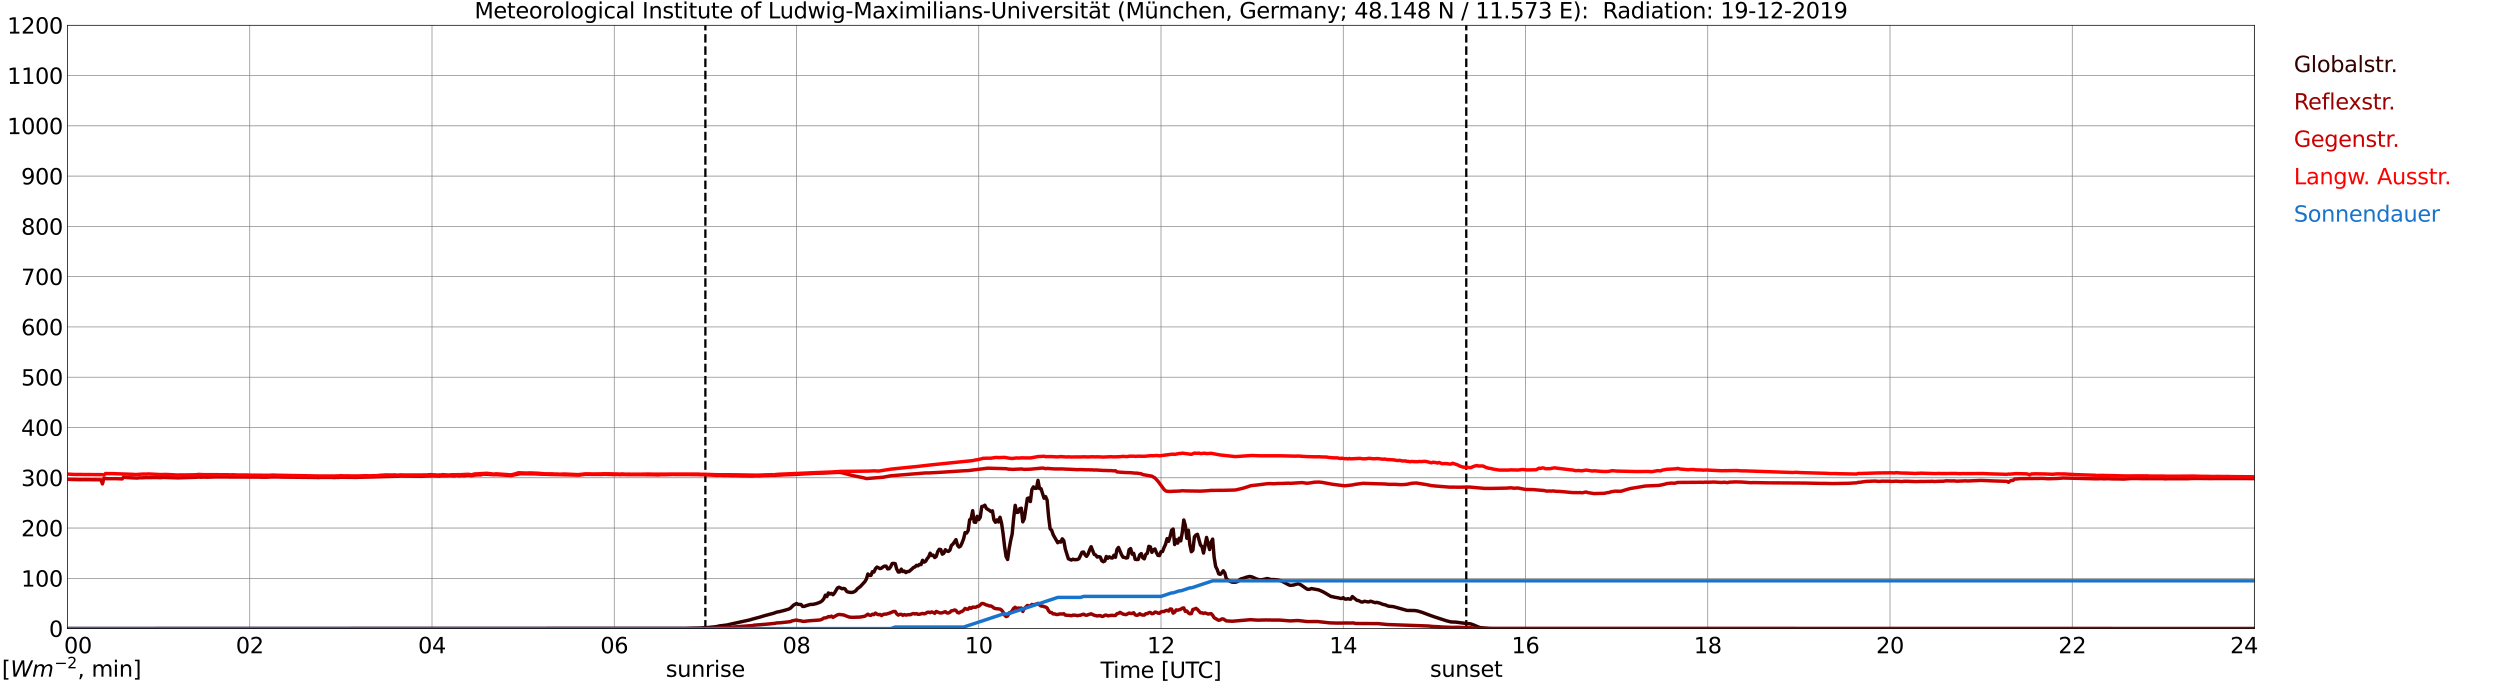 <?xml version="1.0" encoding="utf-8" standalone="no"?>
<!DOCTYPE svg PUBLIC "-//W3C//DTD SVG 1.1//EN"
  "http://www.w3.org/Graphics/SVG/1.1/DTD/svg11.dtd">
<svg xmlns:xlink="http://www.w3.org/1999/xlink" width="1085.4pt" height="296.64pt" viewBox="0 0 1085.4 296.64" xmlns="http://www.w3.org/2000/svg" version="1.1">
 <defs>
  <style type="text/css">*{stroke-linejoin: round; stroke-linecap: butt}</style>
 </defs>
 <g id="figure_1">
  <g id="patch_1">
   <path d="M 0 296.64 
L 1085.4 296.64 
L 1085.4 0 
L 0 0 
z
" style="fill: #ffffff"/>
  </g>
  <g id="axes_1">
   <g id="patch_2">
    <path d="M 29.306 272.909 
L 978.814 272.909 
L 978.814 10.976 
L 29.306 10.976 
z
" style="fill: #ffffff"/>
   </g>
   <g id="patch_3">
    <path d="M 978.814 272.909 
L 978.814 272.909 
L 978.814 10.976 
L 978.814 10.976 
z
" clip-path="url(#pcc0b241322)" style="fill: #d3d3d3; opacity: 0.25; stroke: #d3d3d3; stroke-linejoin: miter"/>
   </g>
   <g id="matplotlib.axis_1">
    <g id="xtick_1">
     <g id="line2d_1">
      <path d="M 29.306 272.909 
L 29.306 10.976 
" clip-path="url(#pcc0b241322)" style="fill: none; stroke: #808080; stroke-width: 0.3; stroke-linecap: square"/>
     </g>
     <g id="line2d_2"/>
     <g id="text_1">
      <!--    00 -->
      <g transform="translate(18.733 283.627) scale(0.095 -0.095)">
       <defs>
        <path id="DejaVuSans-20" transform="scale(0.016)"/>
        <path id="DejaVuSans-30" d="M 2034 4250 
Q 1547 4250 1301 3770 
Q 1056 3291 1056 2328 
Q 1056 1369 1301 889 
Q 1547 409 2034 409 
Q 2525 409 2770 889 
Q 3016 1369 3016 2328 
Q 3016 3291 2770 3770 
Q 2525 4250 2034 4250 
z
M 2034 4750 
Q 2819 4750 3233 4129 
Q 3647 3509 3647 2328 
Q 3647 1150 3233 529 
Q 2819 -91 2034 -91 
Q 1250 -91 836 529 
Q 422 1150 422 2328 
Q 422 3509 836 4129 
Q 1250 4750 2034 4750 
z
" transform="scale(0.016)"/>
       </defs>
       <use xlink:href="#DejaVuSans-20"/>
       <use xlink:href="#DejaVuSans-20" transform="translate(31.787 0)"/>
       <use xlink:href="#DejaVuSans-20" transform="translate(63.574 0)"/>
       <use xlink:href="#DejaVuSans-30" transform="translate(95.361 0)"/>
       <use xlink:href="#DejaVuSans-30" transform="translate(158.984 0)"/>
      </g>
     </g>
    </g>
    <g id="xtick_2">
     <g id="line2d_3">
      <path d="M 108.431 272.909 
L 108.431 10.976 
" clip-path="url(#pcc0b241322)" style="fill: none; stroke: #808080; stroke-width: 0.3; stroke-linecap: square"/>
     </g>
     <g id="line2d_4"/>
     <g id="text_2">
      <!-- 02 -->
      <g transform="translate(102.387 283.627) scale(0.095 -0.095)">
       <defs>
        <path id="DejaVuSans-32" d="M 1228 531 
L 3431 531 
L 3431 0 
L 469 0 
L 469 531 
Q 828 903 1448 1529 
Q 2069 2156 2228 2338 
Q 2531 2678 2651 2914 
Q 2772 3150 2772 3378 
Q 2772 3750 2511 3984 
Q 2250 4219 1831 4219 
Q 1534 4219 1204 4116 
Q 875 4013 500 3803 
L 500 4441 
Q 881 4594 1212 4672 
Q 1544 4750 1819 4750 
Q 2544 4750 2975 4387 
Q 3406 4025 3406 3419 
Q 3406 3131 3298 2873 
Q 3191 2616 2906 2266 
Q 2828 2175 2409 1742 
Q 1991 1309 1228 531 
z
" transform="scale(0.016)"/>
       </defs>
       <use xlink:href="#DejaVuSans-30"/>
       <use xlink:href="#DejaVuSans-32" transform="translate(63.623 0)"/>
      </g>
     </g>
    </g>
    <g id="xtick_3">
     <g id="line2d_5">
      <path d="M 187.557 272.909 
L 187.557 10.976 
" clip-path="url(#pcc0b241322)" style="fill: none; stroke: #808080; stroke-width: 0.3; stroke-linecap: square"/>
     </g>
     <g id="line2d_6"/>
     <g id="text_3">
      <!-- 04 -->
      <g transform="translate(181.513 283.627) scale(0.095 -0.095)">
       <defs>
        <path id="DejaVuSans-34" d="M 2419 4116 
L 825 1625 
L 2419 1625 
L 2419 4116 
z
M 2253 4666 
L 3047 4666 
L 3047 1625 
L 3713 1625 
L 3713 1100 
L 3047 1100 
L 3047 0 
L 2419 0 
L 2419 1100 
L 313 1100 
L 313 1709 
L 2253 4666 
z
" transform="scale(0.016)"/>
       </defs>
       <use xlink:href="#DejaVuSans-30"/>
       <use xlink:href="#DejaVuSans-34" transform="translate(63.623 0)"/>
      </g>
     </g>
    </g>
    <g id="xtick_4">
     <g id="line2d_7">
      <path d="M 266.683 272.909 
L 266.683 10.976 
" clip-path="url(#pcc0b241322)" style="fill: none; stroke: #808080; stroke-width: 0.3; stroke-linecap: square"/>
     </g>
     <g id="line2d_8"/>
     <g id="text_4">
      <!-- 06 -->
      <g transform="translate(260.638 283.627) scale(0.095 -0.095)">
       <defs>
        <path id="DejaVuSans-36" d="M 2113 2584 
Q 1688 2584 1439 2293 
Q 1191 2003 1191 1497 
Q 1191 994 1439 701 
Q 1688 409 2113 409 
Q 2538 409 2786 701 
Q 3034 994 3034 1497 
Q 3034 2003 2786 2293 
Q 2538 2584 2113 2584 
z
M 3366 4563 
L 3366 3988 
Q 3128 4100 2886 4159 
Q 2644 4219 2406 4219 
Q 1781 4219 1451 3797 
Q 1122 3375 1075 2522 
Q 1259 2794 1537 2939 
Q 1816 3084 2150 3084 
Q 2853 3084 3261 2657 
Q 3669 2231 3669 1497 
Q 3669 778 3244 343 
Q 2819 -91 2113 -91 
Q 1303 -91 875 529 
Q 447 1150 447 2328 
Q 447 3434 972 4092 
Q 1497 4750 2381 4750 
Q 2619 4750 2861 4703 
Q 3103 4656 3366 4563 
z
" transform="scale(0.016)"/>
       </defs>
       <use xlink:href="#DejaVuSans-30"/>
       <use xlink:href="#DejaVuSans-36" transform="translate(63.623 0)"/>
      </g>
     </g>
    </g>
    <g id="xtick_5">
     <g id="line2d_9">
      <path d="M 345.808 272.909 
L 345.808 10.976 
" clip-path="url(#pcc0b241322)" style="fill: none; stroke: #808080; stroke-width: 0.3; stroke-linecap: square"/>
     </g>
     <g id="line2d_10"/>
     <g id="text_5">
      <!-- 08 -->
      <g transform="translate(339.764 283.627) scale(0.095 -0.095)">
       <defs>
        <path id="DejaVuSans-38" d="M 2034 2216 
Q 1584 2216 1326 1975 
Q 1069 1734 1069 1313 
Q 1069 891 1326 650 
Q 1584 409 2034 409 
Q 2484 409 2743 651 
Q 3003 894 3003 1313 
Q 3003 1734 2745 1975 
Q 2488 2216 2034 2216 
z
M 1403 2484 
Q 997 2584 770 2862 
Q 544 3141 544 3541 
Q 544 4100 942 4425 
Q 1341 4750 2034 4750 
Q 2731 4750 3128 4425 
Q 3525 4100 3525 3541 
Q 3525 3141 3298 2862 
Q 3072 2584 2669 2484 
Q 3125 2378 3379 2068 
Q 3634 1759 3634 1313 
Q 3634 634 3220 271 
Q 2806 -91 2034 -91 
Q 1263 -91 848 271 
Q 434 634 434 1313 
Q 434 1759 690 2068 
Q 947 2378 1403 2484 
z
M 1172 3481 
Q 1172 3119 1398 2916 
Q 1625 2713 2034 2713 
Q 2441 2713 2670 2916 
Q 2900 3119 2900 3481 
Q 2900 3844 2670 4047 
Q 2441 4250 2034 4250 
Q 1625 4250 1398 4047 
Q 1172 3844 1172 3481 
z
" transform="scale(0.016)"/>
       </defs>
       <use xlink:href="#DejaVuSans-30"/>
       <use xlink:href="#DejaVuSans-38" transform="translate(63.623 0)"/>
      </g>
     </g>
    </g>
    <g id="xtick_6">
     <g id="line2d_11">
      <path d="M 424.934 272.909 
L 424.934 10.976 
" clip-path="url(#pcc0b241322)" style="fill: none; stroke: #808080; stroke-width: 0.3; stroke-linecap: square"/>
     </g>
     <g id="line2d_12"/>
     <g id="text_6">
      <!-- 10 -->
      <g transform="translate(418.89 283.627) scale(0.095 -0.095)">
       <defs>
        <path id="DejaVuSans-31" d="M 794 531 
L 1825 531 
L 1825 4091 
L 703 3866 
L 703 4441 
L 1819 4666 
L 2450 4666 
L 2450 531 
L 3481 531 
L 3481 0 
L 794 0 
L 794 531 
z
" transform="scale(0.016)"/>
       </defs>
       <use xlink:href="#DejaVuSans-31"/>
       <use xlink:href="#DejaVuSans-30" transform="translate(63.623 0)"/>
      </g>
     </g>
    </g>
    <g id="xtick_7">
     <g id="line2d_13">
      <path d="M 504.06 272.909 
L 504.06 10.976 
" clip-path="url(#pcc0b241322)" style="fill: none; stroke: #808080; stroke-width: 0.3; stroke-linecap: square"/>
     </g>
     <g id="line2d_14"/>
     <g id="text_7">
      <!-- 12 -->
      <g transform="translate(498.015 283.627) scale(0.095 -0.095)">
       <use xlink:href="#DejaVuSans-31"/>
       <use xlink:href="#DejaVuSans-32" transform="translate(63.623 0)"/>
      </g>
     </g>
    </g>
    <g id="xtick_8">
     <g id="line2d_15">
      <path d="M 583.185 272.909 
L 583.185 10.976 
" clip-path="url(#pcc0b241322)" style="fill: none; stroke: #808080; stroke-width: 0.3; stroke-linecap: square"/>
     </g>
     <g id="line2d_16"/>
     <g id="text_8">
      <!-- 14 -->
      <g transform="translate(577.141 283.627) scale(0.095 -0.095)">
       <use xlink:href="#DejaVuSans-31"/>
       <use xlink:href="#DejaVuSans-34" transform="translate(63.623 0)"/>
      </g>
     </g>
    </g>
    <g id="xtick_9">
     <g id="line2d_17">
      <path d="M 662.311 272.909 
L 662.311 10.976 
" clip-path="url(#pcc0b241322)" style="fill: none; stroke: #808080; stroke-width: 0.3; stroke-linecap: square"/>
     </g>
     <g id="line2d_18"/>
     <g id="text_9">
      <!-- 16 -->
      <g transform="translate(656.267 283.627) scale(0.095 -0.095)">
       <use xlink:href="#DejaVuSans-31"/>
       <use xlink:href="#DejaVuSans-36" transform="translate(63.623 0)"/>
      </g>
     </g>
    </g>
    <g id="xtick_10">
     <g id="line2d_19">
      <path d="M 741.437 272.909 
L 741.437 10.976 
" clip-path="url(#pcc0b241322)" style="fill: none; stroke: #808080; stroke-width: 0.3; stroke-linecap: square"/>
     </g>
     <g id="line2d_20"/>
     <g id="text_10">
      <!-- 18 -->
      <g transform="translate(735.392 283.627) scale(0.095 -0.095)">
       <use xlink:href="#DejaVuSans-31"/>
       <use xlink:href="#DejaVuSans-38" transform="translate(63.623 0)"/>
      </g>
     </g>
    </g>
    <g id="xtick_11">
     <g id="line2d_21">
      <path d="M 820.562 272.909 
L 820.562 10.976 
" clip-path="url(#pcc0b241322)" style="fill: none; stroke: #808080; stroke-width: 0.3; stroke-linecap: square"/>
     </g>
     <g id="line2d_22"/>
     <g id="text_11">
      <!-- 20 -->
      <g transform="translate(814.518 283.627) scale(0.095 -0.095)">
       <use xlink:href="#DejaVuSans-32"/>
       <use xlink:href="#DejaVuSans-30" transform="translate(63.623 0)"/>
      </g>
     </g>
    </g>
    <g id="xtick_12">
     <g id="line2d_23">
      <path d="M 899.688 272.909 
L 899.688 10.976 
" clip-path="url(#pcc0b241322)" style="fill: none; stroke: #808080; stroke-width: 0.3; stroke-linecap: square"/>
     </g>
     <g id="line2d_24"/>
     <g id="text_12">
      <!-- 22 -->
      <g transform="translate(893.644 283.627) scale(0.095 -0.095)">
       <use xlink:href="#DejaVuSans-32"/>
       <use xlink:href="#DejaVuSans-32" transform="translate(63.623 0)"/>
      </g>
     </g>
    </g>
    <g id="xtick_13">
     <g id="line2d_25">
      <path d="M 978.814 272.909 
L 978.814 10.976 
" clip-path="url(#pcc0b241322)" style="fill: none; stroke: #808080; stroke-width: 0.3; stroke-linecap: square"/>
     </g>
     <g id="line2d_26"/>
     <g id="text_13">
      <!-- 24    -->
      <g transform="translate(968.241 283.627) scale(0.095 -0.095)">
       <use xlink:href="#DejaVuSans-32"/>
       <use xlink:href="#DejaVuSans-34" transform="translate(63.623 0)"/>
       <use xlink:href="#DejaVuSans-20" transform="translate(127.246 0)"/>
       <use xlink:href="#DejaVuSans-20" transform="translate(159.033 0)"/>
       <use xlink:href="#DejaVuSans-20" transform="translate(190.82 0)"/>
      </g>
     </g>
    </g>
    <g id="text_14">
     <!-- Time [UTC] -->
     <g transform="translate(477.806 294.322) scale(0.095 -0.095)">
      <defs>
       <path id="DejaVuSans-54" d="M -19 4666 
L 3928 4666 
L 3928 4134 
L 2272 4134 
L 2272 0 
L 1638 0 
L 1638 4134 
L -19 4134 
L -19 4666 
z
" transform="scale(0.016)"/>
       <path id="DejaVuSans-69" d="M 603 3500 
L 1178 3500 
L 1178 0 
L 603 0 
L 603 3500 
z
M 603 4863 
L 1178 4863 
L 1178 4134 
L 603 4134 
L 603 4863 
z
" transform="scale(0.016)"/>
       <path id="DejaVuSans-6d" d="M 3328 2828 
Q 3544 3216 3844 3400 
Q 4144 3584 4550 3584 
Q 5097 3584 5394 3201 
Q 5691 2819 5691 2113 
L 5691 0 
L 5113 0 
L 5113 2094 
Q 5113 2597 4934 2840 
Q 4756 3084 4391 3084 
Q 3944 3084 3684 2787 
Q 3425 2491 3425 1978 
L 3425 0 
L 2847 0 
L 2847 2094 
Q 2847 2600 2669 2842 
Q 2491 3084 2119 3084 
Q 1678 3084 1418 2786 
Q 1159 2488 1159 1978 
L 1159 0 
L 581 0 
L 581 3500 
L 1159 3500 
L 1159 2956 
Q 1356 3278 1631 3431 
Q 1906 3584 2284 3584 
Q 2666 3584 2933 3390 
Q 3200 3197 3328 2828 
z
" transform="scale(0.016)"/>
       <path id="DejaVuSans-65" d="M 3597 1894 
L 3597 1613 
L 953 1613 
Q 991 1019 1311 708 
Q 1631 397 2203 397 
Q 2534 397 2845 478 
Q 3156 559 3463 722 
L 3463 178 
Q 3153 47 2828 -22 
Q 2503 -91 2169 -91 
Q 1331 -91 842 396 
Q 353 884 353 1716 
Q 353 2575 817 3079 
Q 1281 3584 2069 3584 
Q 2775 3584 3186 3129 
Q 3597 2675 3597 1894 
z
M 3022 2063 
Q 3016 2534 2758 2815 
Q 2500 3097 2075 3097 
Q 1594 3097 1305 2825 
Q 1016 2553 972 2059 
L 3022 2063 
z
" transform="scale(0.016)"/>
       <path id="DejaVuSans-5b" d="M 550 4863 
L 1875 4863 
L 1875 4416 
L 1125 4416 
L 1125 -397 
L 1875 -397 
L 1875 -844 
L 550 -844 
L 550 4863 
z
" transform="scale(0.016)"/>
       <path id="DejaVuSans-55" d="M 556 4666 
L 1191 4666 
L 1191 1831 
Q 1191 1081 1462 751 
Q 1734 422 2344 422 
Q 2950 422 3222 751 
Q 3494 1081 3494 1831 
L 3494 4666 
L 4128 4666 
L 4128 1753 
Q 4128 841 3676 375 
Q 3225 -91 2344 -91 
Q 1459 -91 1007 375 
Q 556 841 556 1753 
L 556 4666 
z
" transform="scale(0.016)"/>
       <path id="DejaVuSans-43" d="M 4122 4306 
L 4122 3641 
Q 3803 3938 3442 4084 
Q 3081 4231 2675 4231 
Q 1875 4231 1450 3742 
Q 1025 3253 1025 2328 
Q 1025 1406 1450 917 
Q 1875 428 2675 428 
Q 3081 428 3442 575 
Q 3803 722 4122 1019 
L 4122 359 
Q 3791 134 3420 21 
Q 3050 -91 2638 -91 
Q 1578 -91 968 557 
Q 359 1206 359 2328 
Q 359 3453 968 4101 
Q 1578 4750 2638 4750 
Q 3056 4750 3426 4639 
Q 3797 4528 4122 4306 
z
" transform="scale(0.016)"/>
       <path id="DejaVuSans-5d" d="M 1947 4863 
L 1947 -844 
L 622 -844 
L 622 -397 
L 1369 -397 
L 1369 4416 
L 622 4416 
L 622 4863 
L 1947 4863 
z
" transform="scale(0.016)"/>
      </defs>
      <use xlink:href="#DejaVuSans-54"/>
      <use xlink:href="#DejaVuSans-69" transform="translate(57.959 0)"/>
      <use xlink:href="#DejaVuSans-6d" transform="translate(85.742 0)"/>
      <use xlink:href="#DejaVuSans-65" transform="translate(183.154 0)"/>
      <use xlink:href="#DejaVuSans-20" transform="translate(244.678 0)"/>
      <use xlink:href="#DejaVuSans-5b" transform="translate(276.465 0)"/>
      <use xlink:href="#DejaVuSans-55" transform="translate(315.479 0)"/>
      <use xlink:href="#DejaVuSans-54" transform="translate(388.672 0)"/>
      <use xlink:href="#DejaVuSans-43" transform="translate(443.881 0)"/>
      <use xlink:href="#DejaVuSans-5d" transform="translate(513.705 0)"/>
     </g>
    </g>
   </g>
   <g id="matplotlib.axis_2">
    <g id="ytick_1">
     <g id="line2d_27">
      <path d="M 29.306 272.909 
L 978.814 272.909 
" clip-path="url(#pcc0b241322)" style="fill: none; stroke: #808080; stroke-width: 0.3; stroke-linecap: square"/>
     </g>
     <g id="line2d_28"/>
     <g id="text_15">
      <!-- 0 -->
      <g transform="translate(21.261 276.518) scale(0.095 -0.095)">
       <use xlink:href="#DejaVuSans-30"/>
      </g>
     </g>
    </g>
    <g id="ytick_2">
     <g id="line2d_29">
      <path d="M 29.306 251.081 
L 978.814 251.081 
" clip-path="url(#pcc0b241322)" style="fill: none; stroke: #808080; stroke-width: 0.3; stroke-linecap: square"/>
     </g>
     <g id="line2d_30"/>
     <g id="text_16">
      <!-- 100 -->
      <g transform="translate(9.173 254.69) scale(0.095 -0.095)">
       <use xlink:href="#DejaVuSans-31"/>
       <use xlink:href="#DejaVuSans-30" transform="translate(63.623 0)"/>
       <use xlink:href="#DejaVuSans-30" transform="translate(127.246 0)"/>
      </g>
     </g>
    </g>
    <g id="ytick_3">
     <g id="line2d_31">
      <path d="M 29.306 229.253 
L 978.814 229.253 
" clip-path="url(#pcc0b241322)" style="fill: none; stroke: #808080; stroke-width: 0.3; stroke-linecap: square"/>
     </g>
     <g id="line2d_32"/>
     <g id="text_17">
      <!-- 200 -->
      <g transform="translate(9.173 232.863) scale(0.095 -0.095)">
       <use xlink:href="#DejaVuSans-32"/>
       <use xlink:href="#DejaVuSans-30" transform="translate(63.623 0)"/>
       <use xlink:href="#DejaVuSans-30" transform="translate(127.246 0)"/>
      </g>
     </g>
    </g>
    <g id="ytick_4">
     <g id="line2d_33">
      <path d="M 29.306 207.426 
L 978.814 207.426 
" clip-path="url(#pcc0b241322)" style="fill: none; stroke: #808080; stroke-width: 0.3; stroke-linecap: square"/>
     </g>
     <g id="line2d_34"/>
     <g id="text_18">
      <!-- 300 -->
      <g transform="translate(9.173 211.035) scale(0.095 -0.095)">
       <defs>
        <path id="DejaVuSans-33" d="M 2597 2516 
Q 3050 2419 3304 2112 
Q 3559 1806 3559 1356 
Q 3559 666 3084 287 
Q 2609 -91 1734 -91 
Q 1441 -91 1130 -33 
Q 819 25 488 141 
L 488 750 
Q 750 597 1062 519 
Q 1375 441 1716 441 
Q 2309 441 2620 675 
Q 2931 909 2931 1356 
Q 2931 1769 2642 2001 
Q 2353 2234 1838 2234 
L 1294 2234 
L 1294 2753 
L 1863 2753 
Q 2328 2753 2575 2939 
Q 2822 3125 2822 3475 
Q 2822 3834 2567 4026 
Q 2313 4219 1838 4219 
Q 1578 4219 1281 4162 
Q 984 4106 628 3988 
L 628 4550 
Q 988 4650 1302 4700 
Q 1616 4750 1894 4750 
Q 2613 4750 3031 4423 
Q 3450 4097 3450 3541 
Q 3450 3153 3228 2886 
Q 3006 2619 2597 2516 
z
" transform="scale(0.016)"/>
       </defs>
       <use xlink:href="#DejaVuSans-33"/>
       <use xlink:href="#DejaVuSans-30" transform="translate(63.623 0)"/>
       <use xlink:href="#DejaVuSans-30" transform="translate(127.246 0)"/>
      </g>
     </g>
    </g>
    <g id="ytick_5">
     <g id="line2d_35">
      <path d="M 29.306 185.598 
L 978.814 185.598 
" clip-path="url(#pcc0b241322)" style="fill: none; stroke: #808080; stroke-width: 0.3; stroke-linecap: square"/>
     </g>
     <g id="line2d_36"/>
     <g id="text_19">
      <!-- 400 -->
      <g transform="translate(9.173 189.207) scale(0.095 -0.095)">
       <use xlink:href="#DejaVuSans-34"/>
       <use xlink:href="#DejaVuSans-30" transform="translate(63.623 0)"/>
       <use xlink:href="#DejaVuSans-30" transform="translate(127.246 0)"/>
      </g>
     </g>
    </g>
    <g id="ytick_6">
     <g id="line2d_37">
      <path d="M 29.306 163.77 
L 978.814 163.77 
" clip-path="url(#pcc0b241322)" style="fill: none; stroke: #808080; stroke-width: 0.3; stroke-linecap: square"/>
     </g>
     <g id="line2d_38"/>
     <g id="text_20">
      <!-- 500 -->
      <g transform="translate(9.173 167.379) scale(0.095 -0.095)">
       <defs>
        <path id="DejaVuSans-35" d="M 691 4666 
L 3169 4666 
L 3169 4134 
L 1269 4134 
L 1269 2991 
Q 1406 3038 1543 3061 
Q 1681 3084 1819 3084 
Q 2600 3084 3056 2656 
Q 3513 2228 3513 1497 
Q 3513 744 3044 326 
Q 2575 -91 1722 -91 
Q 1428 -91 1123 -41 
Q 819 9 494 109 
L 494 744 
Q 775 591 1075 516 
Q 1375 441 1709 441 
Q 2250 441 2565 725 
Q 2881 1009 2881 1497 
Q 2881 1984 2565 2268 
Q 2250 2553 1709 2553 
Q 1456 2553 1204 2497 
Q 953 2441 691 2322 
L 691 4666 
z
" transform="scale(0.016)"/>
       </defs>
       <use xlink:href="#DejaVuSans-35"/>
       <use xlink:href="#DejaVuSans-30" transform="translate(63.623 0)"/>
       <use xlink:href="#DejaVuSans-30" transform="translate(127.246 0)"/>
      </g>
     </g>
    </g>
    <g id="ytick_7">
     <g id="line2d_39">
      <path d="M 29.306 141.942 
L 978.814 141.942 
" clip-path="url(#pcc0b241322)" style="fill: none; stroke: #808080; stroke-width: 0.3; stroke-linecap: square"/>
     </g>
     <g id="line2d_40"/>
     <g id="text_21">
      <!-- 600 -->
      <g transform="translate(9.173 145.551) scale(0.095 -0.095)">
       <use xlink:href="#DejaVuSans-36"/>
       <use xlink:href="#DejaVuSans-30" transform="translate(63.623 0)"/>
       <use xlink:href="#DejaVuSans-30" transform="translate(127.246 0)"/>
      </g>
     </g>
    </g>
    <g id="ytick_8">
     <g id="line2d_41">
      <path d="M 29.306 120.114 
L 978.814 120.114 
" clip-path="url(#pcc0b241322)" style="fill: none; stroke: #808080; stroke-width: 0.3; stroke-linecap: square"/>
     </g>
     <g id="line2d_42"/>
     <g id="text_22">
      <!-- 700 -->
      <g transform="translate(9.173 123.724) scale(0.095 -0.095)">
       <defs>
        <path id="DejaVuSans-37" d="M 525 4666 
L 3525 4666 
L 3525 4397 
L 1831 0 
L 1172 0 
L 2766 4134 
L 525 4134 
L 525 4666 
z
" transform="scale(0.016)"/>
       </defs>
       <use xlink:href="#DejaVuSans-37"/>
       <use xlink:href="#DejaVuSans-30" transform="translate(63.623 0)"/>
       <use xlink:href="#DejaVuSans-30" transform="translate(127.246 0)"/>
      </g>
     </g>
    </g>
    <g id="ytick_9">
     <g id="line2d_43">
      <path d="M 29.306 98.287 
L 978.814 98.287 
" clip-path="url(#pcc0b241322)" style="fill: none; stroke: #808080; stroke-width: 0.3; stroke-linecap: square"/>
     </g>
     <g id="line2d_44"/>
     <g id="text_23">
      <!-- 800 -->
      <g transform="translate(9.173 101.896) scale(0.095 -0.095)">
       <use xlink:href="#DejaVuSans-38"/>
       <use xlink:href="#DejaVuSans-30" transform="translate(63.623 0)"/>
       <use xlink:href="#DejaVuSans-30" transform="translate(127.246 0)"/>
      </g>
     </g>
    </g>
    <g id="ytick_10">
     <g id="line2d_45">
      <path d="M 29.306 76.459 
L 978.814 76.459 
" clip-path="url(#pcc0b241322)" style="fill: none; stroke: #808080; stroke-width: 0.3; stroke-linecap: square"/>
     </g>
     <g id="line2d_46"/>
     <g id="text_24">
      <!-- 900 -->
      <g transform="translate(9.173 80.068) scale(0.095 -0.095)">
       <defs>
        <path id="DejaVuSans-39" d="M 703 97 
L 703 672 
Q 941 559 1184 500 
Q 1428 441 1663 441 
Q 2288 441 2617 861 
Q 2947 1281 2994 2138 
Q 2813 1869 2534 1725 
Q 2256 1581 1919 1581 
Q 1219 1581 811 2004 
Q 403 2428 403 3163 
Q 403 3881 828 4315 
Q 1253 4750 1959 4750 
Q 2769 4750 3195 4129 
Q 3622 3509 3622 2328 
Q 3622 1225 3098 567 
Q 2575 -91 1691 -91 
Q 1453 -91 1209 -44 
Q 966 3 703 97 
z
M 1959 2075 
Q 2384 2075 2632 2365 
Q 2881 2656 2881 3163 
Q 2881 3666 2632 3958 
Q 2384 4250 1959 4250 
Q 1534 4250 1286 3958 
Q 1038 3666 1038 3163 
Q 1038 2656 1286 2365 
Q 1534 2075 1959 2075 
z
" transform="scale(0.016)"/>
       </defs>
       <use xlink:href="#DejaVuSans-39"/>
       <use xlink:href="#DejaVuSans-30" transform="translate(63.623 0)"/>
       <use xlink:href="#DejaVuSans-30" transform="translate(127.246 0)"/>
      </g>
     </g>
    </g>
    <g id="ytick_11">
     <g id="line2d_47">
      <path d="M 29.306 54.631 
L 978.814 54.631 
" clip-path="url(#pcc0b241322)" style="fill: none; stroke: #808080; stroke-width: 0.3; stroke-linecap: square"/>
     </g>
     <g id="line2d_48"/>
     <g id="text_25">
      <!-- 1000 -->
      <g transform="translate(3.128 58.24) scale(0.095 -0.095)">
       <use xlink:href="#DejaVuSans-31"/>
       <use xlink:href="#DejaVuSans-30" transform="translate(63.623 0)"/>
       <use xlink:href="#DejaVuSans-30" transform="translate(127.246 0)"/>
       <use xlink:href="#DejaVuSans-30" transform="translate(190.869 0)"/>
      </g>
     </g>
    </g>
    <g id="ytick_12">
     <g id="line2d_49">
      <path d="M 29.306 32.803 
L 978.814 32.803 
" clip-path="url(#pcc0b241322)" style="fill: none; stroke: #808080; stroke-width: 0.3; stroke-linecap: square"/>
     </g>
     <g id="line2d_50"/>
     <g id="text_26">
      <!-- 1100 -->
      <g transform="translate(3.128 36.413) scale(0.095 -0.095)">
       <use xlink:href="#DejaVuSans-31"/>
       <use xlink:href="#DejaVuSans-31" transform="translate(63.623 0)"/>
       <use xlink:href="#DejaVuSans-30" transform="translate(127.246 0)"/>
       <use xlink:href="#DejaVuSans-30" transform="translate(190.869 0)"/>
      </g>
     </g>
    </g>
    <g id="ytick_13">
     <g id="line2d_51">
      <path d="M 29.306 10.976 
L 978.814 10.976 
" clip-path="url(#pcc0b241322)" style="fill: none; stroke: #808080; stroke-width: 0.3; stroke-linecap: square"/>
     </g>
     <g id="line2d_52"/>
     <g id="text_27">
      <!-- 1200 -->
      <g transform="translate(3.128 14.585) scale(0.095 -0.095)">
       <use xlink:href="#DejaVuSans-31"/>
       <use xlink:href="#DejaVuSans-32" transform="translate(63.623 0)"/>
       <use xlink:href="#DejaVuSans-30" transform="translate(127.246 0)"/>
       <use xlink:href="#DejaVuSans-30" transform="translate(190.869 0)"/>
      </g>
     </g>
    </g>
   </g>
   <g id="line2d_53">
    <path d="M 306.246 272.909 
L 306.246 10.976 
" clip-path="url(#pcc0b241322)" style="fill: none; stroke-dasharray: 3.7,1.6; stroke-dashoffset: 0; stroke: #000000"/>
   </g>
   <g id="line2d_54">
    <path d="M 636.595 272.909 
L 636.595 10.976 
" clip-path="url(#pcc0b241322)" style="fill: none; stroke-dasharray: 3.7,1.6; stroke-dashoffset: 0; stroke: #000000"/>
   </g>
   <g id="line2d_55">
    <path d="M 29.306 272.909 
L 297.674 272.817 
L 300.311 272.736 
L 304.267 272.632 
L 305.586 272.529 
L 307.564 272.426 
L 310.202 272.156 
L 311.521 271.97 
L 312.18 271.765 
L 315.477 271.372 
L 318.774 270.628 
L 322.071 269.903 
L 325.368 269.181 
L 326.686 268.788 
L 328.665 268.251 
L 329.983 267.899 
L 331.961 267.299 
L 335.918 266.245 
L 337.236 265.749 
L 338.555 265.522 
L 340.533 265.005 
L 342.512 264.427 
L 343.171 264.053 
L 344.49 262.752 
L 345.808 262.008 
L 346.468 262.379 
L 347.787 262.462 
L 348.446 263.267 
L 349.105 263.289 
L 350.424 262.835 
L 351.743 262.442 
L 353.062 262.379 
L 354.38 262.069 
L 355.699 261.593 
L 356.359 261.283 
L 357.018 260.788 
L 357.677 259.941 
L 358.337 258.411 
L 358.996 259.011 
L 359.655 257.439 
L 360.315 257.915 
L 360.974 257.625 
L 361.634 258.203 
L 362.293 257.481 
L 363.612 255.248 
L 364.271 254.96 
L 365.59 255.621 
L 366.249 255.455 
L 366.909 255.704 
L 367.568 256.737 
L 368.227 257.047 
L 369.546 257.232 
L 370.206 257.149 
L 370.865 256.922 
L 371.524 256.488 
L 372.184 255.663 
L 373.502 254.67 
L 375.481 252.541 
L 376.14 251.424 
L 376.799 249.213 
L 377.459 249.832 
L 378.118 249.832 
L 378.777 248.2 
L 379.437 248.366 
L 380.096 246.877 
L 380.756 246.194 
L 382.074 246.857 
L 382.734 246.65 
L 383.393 246.113 
L 384.053 245.781 
L 384.712 245.781 
L 385.371 246.98 
L 386.031 246.918 
L 386.69 246.03 
L 387.349 244.666 
L 388.009 244.583 
L 388.668 244.727 
L 389.328 247.084 
L 389.987 248.344 
L 390.646 248.302 
L 391.306 247.104 
L 391.965 248.139 
L 392.624 247.931 
L 393.284 248.593 
L 393.943 248.117 
L 394.603 248.139 
L 395.921 247.043 
L 396.581 246.382 
L 397.24 246.155 
L 397.899 245.452 
L 398.559 245.657 
L 399.218 245.037 
L 399.878 245.12 
L 400.537 243.26 
L 401.196 244.066 
L 401.856 243.714 
L 402.515 242.599 
L 403.175 241.791 
L 403.834 240.18 
L 404.493 241.171 
L 405.153 241.027 
L 405.812 242.062 
L 406.471 241.586 
L 407.131 239.477 
L 407.79 238.484 
L 408.45 238.609 
L 409.109 240.593 
L 409.768 240.222 
L 410.428 238.672 
L 411.087 239.209 
L 411.746 239.414 
L 412.406 238.877 
L 413.065 236.79 
L 413.725 236.232 
L 415.043 234.289 
L 415.703 236.686 
L 416.362 237.513 
L 417.022 237.1 
L 417.681 235.695 
L 418.34 233.979 
L 419 231.229 
L 419.659 231.436 
L 420.318 230.382 
L 420.978 225.691 
L 421.637 225.11 
L 422.297 221.721 
L 422.956 226.682 
L 423.615 226.785 
L 424.275 224.161 
L 424.934 225.608 
L 425.593 224.532 
L 426.253 219.902 
L 426.912 219.8 
L 427.572 219.343 
L 428.231 220.73 
L 429.55 221.557 
L 430.209 222.094 
L 430.869 221.784 
L 431.528 225.711 
L 432.187 226.743 
L 432.847 225.711 
L 433.506 226.621 
L 434.165 224.573 
L 434.825 227.095 
L 435.484 231.56 
L 436.144 237.286 
L 436.803 241.627 
L 437.462 242.909 
L 438.122 238.279 
L 438.781 234.723 
L 439.44 231.829 
L 440.1 224.883 
L 440.759 219.407 
L 441.419 222.465 
L 442.078 222.404 
L 442.737 220.874 
L 443.397 220.647 
L 444.056 226.558 
L 444.716 225.152 
L 446.034 216.429 
L 446.694 216.181 
L 447.353 217.752 
L 448.012 212.522 
L 448.672 211.387 
L 449.331 212.027 
L 449.991 212.007 
L 450.65 208.576 
L 451.309 212.11 
L 451.969 212.171 
L 453.287 216.305 
L 453.947 215.624 
L 454.606 217.154 
L 455.266 224.366 
L 455.925 229.576 
L 456.584 230.216 
L 457.244 232.139 
L 459.222 235.631 
L 459.881 235.136 
L 460.541 235.363 
L 461.2 233.938 
L 461.859 234.743 
L 462.519 238.382 
L 463.838 242.599 
L 465.156 243.155 
L 465.816 242.784 
L 466.475 242.992 
L 467.794 242.928 
L 468.453 242.535 
L 469.772 239.766 
L 470.431 239.663 
L 471.091 240.883 
L 471.75 241.544 
L 472.409 240.532 
L 473.069 238.711 
L 473.728 237.369 
L 475.047 240.698 
L 475.706 240.944 
L 476.366 241.854 
L 477.025 241.669 
L 477.685 241.833 
L 478.344 243.446 
L 479.003 243.88 
L 479.663 243.548 
L 480.322 241.606 
L 480.981 242.372 
L 481.641 241.75 
L 482.3 242.206 
L 482.96 242.267 
L 483.619 241.069 
L 484.278 241.957 
L 484.938 238.567 
L 485.597 237.679 
L 486.916 240.8 
L 487.575 241.916 
L 488.235 241.999 
L 488.894 242.289 
L 489.553 242.123 
L 490.213 238.672 
L 490.872 238.174 
L 491.532 240.593 
L 492.191 240.241 
L 492.85 242.826 
L 493.51 242.928 
L 494.169 242.887 
L 494.828 240.903 
L 495.488 240.346 
L 496.147 242.206 
L 496.807 242.618 
L 497.466 240.656 
L 498.125 240.222 
L 498.785 237.203 
L 499.444 237.43 
L 500.103 239.807 
L 500.763 238.733 
L 501.422 238.34 
L 502.082 239.931 
L 502.741 241.13 
L 503.4 241.193 
L 504.06 239.519 
L 504.719 239.456 
L 505.379 237.72 
L 506.038 236.315 
L 506.697 233.855 
L 507.357 235.011 
L 508.016 232.944 
L 508.675 230.196 
L 509.335 229.701 
L 509.994 236.417 
L 510.654 234.372 
L 511.313 235.797 
L 511.972 233.689 
L 512.632 234.826 
L 513.291 231.187 
L 513.95 225.772 
L 514.61 228.107 
L 515.269 233.689 
L 515.929 230.216 
L 516.588 236.542 
L 517.247 239.539 
L 517.907 238.877 
L 518.566 233.091 
L 519.226 232.305 
L 519.885 231.973 
L 521.204 236.666 
L 521.863 237.327 
L 522.522 240.117 
L 523.841 233.337 
L 525.16 238.589 
L 525.819 235.404 
L 526.479 234.062 
L 527.138 242.02 
L 527.797 245.967 
L 528.457 247.248 
L 529.116 249.13 
L 529.776 249.378 
L 530.435 248.717 
L 531.094 247.807 
L 531.754 248.778 
L 532.413 251.219 
L 533.073 251.797 
L 534.391 252.561 
L 535.051 252.768 
L 536.369 252.768 
L 537.029 252.602 
L 537.688 252.231 
L 538.348 251.57 
L 539.007 251.238 
L 539.666 251.114 
L 540.985 250.638 
L 542.304 250.308 
L 542.963 250.328 
L 543.623 250.494 
L 545.601 251.382 
L 546.919 251.775 
L 548.238 251.631 
L 550.216 251.177 
L 552.195 251.692 
L 552.854 251.59 
L 554.832 251.817 
L 556.151 252.148 
L 557.47 252.829 
L 559.448 253.884 
L 560.107 254.152 
L 561.426 254.028 
L 563.404 253.471 
L 564.063 253.574 
L 564.723 253.884 
L 567.36 255.704 
L 568.02 255.89 
L 568.679 255.807 
L 569.338 255.516 
L 572.635 256.136 
L 574.613 257.047 
L 577.91 258.989 
L 578.57 259.053 
L 579.229 259.258 
L 581.207 259.59 
L 581.867 259.797 
L 582.526 259.858 
L 583.185 259.485 
L 583.845 260.065 
L 584.504 260.148 
L 585.164 259.899 
L 585.823 260.107 
L 586.482 260.126 
L 587.142 259.011 
L 589.12 260.644 
L 589.779 260.727 
L 591.098 261.388 
L 591.757 261.347 
L 592.417 261.037 
L 593.736 261.305 
L 594.395 261.325 
L 595.054 261.015 
L 597.032 261.657 
L 597.692 261.513 
L 599.011 261.842 
L 600.329 262.379 
L 601.648 262.669 
L 602.307 262.999 
L 602.967 263.187 
L 604.945 263.372 
L 610.879 265.025 
L 614.176 265.066 
L 615.495 265.273 
L 617.473 265.874 
L 620.77 267.114 
L 622.748 267.816 
L 628.023 269.532 
L 630.001 270.028 
L 631.98 270.089 
L 634.617 270.44 
L 635.936 270.606 
L 638.573 270.874 
L 639.892 271.372 
L 641.87 272.219 
L 642.53 272.466 
L 646.486 272.859 
L 648.464 272.909 
L 978.154 272.909 
L 978.154 272.909 
" clip-path="url(#pcc0b241322)" style="fill: none; stroke: #330000; stroke-width: 1.5; stroke-linecap: square"/>
   </g>
   <g id="line2d_56">
    <path d="M 29.306 272.909 
L 308.883 272.909 
L 309.543 272.754 
L 311.521 272.671 
L 312.839 272.568 
L 314.818 272.466 
L 317.455 272.3 
L 324.049 271.782 
L 326.686 271.597 
L 327.346 271.431 
L 333.28 270.957 
L 336.577 270.606 
L 337.236 270.44 
L 338.555 270.399 
L 343.171 269.903 
L 343.83 269.571 
L 345.808 269.178 
L 346.468 269.386 
L 347.787 269.552 
L 348.446 269.757 
L 349.105 269.779 
L 351.083 269.53 
L 355.699 269.2 
L 356.359 269.076 
L 357.018 268.786 
L 357.677 268.31 
L 358.337 268.268 
L 358.996 268.105 
L 359.655 267.69 
L 360.315 267.814 
L 360.974 267.485 
L 361.634 268.041 
L 363.612 266.926 
L 364.271 266.76 
L 366.249 266.987 
L 368.227 267.753 
L 368.887 267.939 
L 370.206 268.022 
L 373.502 267.897 
L 375.481 267.546 
L 376.799 266.657 
L 377.459 267.092 
L 378.118 267.153 
L 378.777 266.657 
L 379.437 266.843 
L 380.096 266.181 
L 380.756 266.636 
L 381.415 266.884 
L 382.074 266.782 
L 382.734 267.255 
L 383.393 266.782 
L 384.053 266.636 
L 384.712 266.636 
L 386.031 266.243 
L 388.009 265.459 
L 388.668 265.479 
L 389.328 266.533 
L 389.987 267.05 
L 390.646 266.74 
L 391.306 266.699 
L 391.965 267.133 
L 392.624 266.823 
L 393.284 267.05 
L 394.603 266.843 
L 395.262 266.884 
L 395.921 266.553 
L 396.581 266.367 
L 397.24 266.594 
L 397.899 266.389 
L 398.559 266.718 
L 399.218 266.677 
L 400.537 266.326 
L 401.196 266.513 
L 401.856 266.326 
L 402.515 265.872 
L 403.175 265.769 
L 403.834 265.996 
L 404.493 265.664 
L 405.153 265.913 
L 405.812 266.284 
L 406.471 265.459 
L 407.79 266.016 
L 408.45 266.14 
L 409.109 266.037 
L 410.428 265.562 
L 411.087 266.12 
L 411.746 266.14 
L 412.406 265.85 
L 413.065 265.188 
L 413.725 265.127 
L 414.384 264.817 
L 415.043 265.003 
L 415.703 265.933 
L 416.362 266.099 
L 417.022 265.664 
L 417.681 265.459 
L 418.34 264.942 
L 419 264.156 
L 419.659 264.446 
L 420.318 264.507 
L 420.978 263.785 
L 421.637 264.114 
L 422.297 263.597 
L 423.615 263.66 
L 424.275 263.267 
L 424.934 263.185 
L 426.253 262.028 
L 426.912 262.028 
L 428.231 262.667 
L 428.89 262.792 
L 429.55 263.121 
L 430.209 263.06 
L 430.869 263.453 
L 431.528 263.99 
L 432.187 264.217 
L 434.165 264.446 
L 434.825 264.859 
L 435.484 265.727 
L 436.144 267.05 
L 436.803 267.69 
L 437.462 267.443 
L 438.122 266.079 
L 438.781 265.913 
L 439.44 265.188 
L 440.1 264.114 
L 440.759 263.66 
L 441.419 264.258 
L 442.078 263.99 
L 442.737 264.053 
L 443.397 263.99 
L 444.056 265.459 
L 444.716 264.197 
L 446.034 262.875 
L 446.694 263.06 
L 447.353 263.06 
L 448.012 262.421 
L 448.672 262.648 
L 449.331 262.399 
L 449.991 262.296 
L 450.65 261.964 
L 451.309 262.626 
L 451.969 263.121 
L 452.628 263.121 
L 453.287 263.392 
L 453.947 263.536 
L 454.606 263.949 
L 455.266 265.21 
L 455.925 265.913 
L 456.584 265.933 
L 457.244 266.553 
L 457.903 266.513 
L 458.563 266.782 
L 459.222 266.801 
L 459.881 266.594 
L 460.541 266.533 
L 461.2 266.594 
L 461.859 266.45 
L 462.519 267.07 
L 463.838 267.175 
L 464.497 267.194 
L 465.156 267.338 
L 465.816 267.05 
L 467.134 267.133 
L 467.794 267.319 
L 468.453 267.153 
L 469.113 267.111 
L 469.772 266.823 
L 470.431 266.657 
L 471.091 267.009 
L 471.75 267.133 
L 473.069 266.677 
L 473.728 266.491 
L 475.047 267.111 
L 476.366 267.421 
L 477.685 267.236 
L 478.344 267.629 
L 479.003 267.565 
L 479.663 267.111 
L 480.322 267.05 
L 480.981 267.38 
L 482.3 267.175 
L 484.278 267.214 
L 484.938 266.45 
L 485.597 266.306 
L 486.256 265.872 
L 487.575 266.616 
L 488.894 266.865 
L 490.213 266.162 
L 490.872 266.347 
L 491.532 266.347 
L 492.191 266.016 
L 492.85 266.945 
L 493.51 267.153 
L 494.169 266.987 
L 494.828 266.45 
L 495.488 266.884 
L 496.147 267.028 
L 496.807 267.05 
L 497.466 266.43 
L 498.125 266.45 
L 498.785 265.974 
L 499.444 265.913 
L 500.103 266.45 
L 500.763 266.347 
L 501.422 265.747 
L 502.082 265.83 
L 502.741 266.181 
L 503.4 266.284 
L 504.06 265.645 
L 504.719 265.5 
L 505.379 265.5 
L 506.038 265.127 
L 506.697 264.983 
L 507.357 265.313 
L 508.016 264.383 
L 508.675 264.466 
L 509.335 266.201 
L 509.994 265.789 
L 510.654 264.776 
L 511.313 264.92 
L 512.632 264.527 
L 513.291 264.053 
L 513.95 263.929 
L 514.61 265.418 
L 515.269 265.252 
L 515.929 266.099 
L 516.588 266.491 
L 517.247 266.389 
L 517.907 264.59 
L 518.566 264.446 
L 519.226 264.114 
L 519.885 264.59 
L 521.204 266.057 
L 521.863 266.037 
L 522.522 266.326 
L 523.182 266.099 
L 524.501 266.594 
L 525.819 266.389 
L 526.479 267.111 
L 527.138 268.187 
L 528.457 268.971 
L 529.116 269.303 
L 529.776 269.137 
L 530.435 268.724 
L 531.094 268.703 
L 532.413 269.571 
L 535.051 269.715 
L 542.963 269.034 
L 544.941 269.178 
L 546.26 269.242 
L 549.557 269.159 
L 550.876 269.178 
L 552.195 269.2 
L 555.491 269.2 
L 560.107 269.571 
L 563.404 269.405 
L 565.382 269.593 
L 566.701 269.779 
L 568.02 269.862 
L 571.976 269.84 
L 577.251 270.418 
L 580.548 270.523 
L 584.504 270.482 
L 586.482 270.501 
L 587.142 270.44 
L 587.801 270.501 
L 588.46 270.687 
L 598.351 270.75 
L 602.307 271.143 
L 603.626 271.184 
L 620.111 271.782 
L 622.089 271.99 
L 624.067 272.073 
L 626.045 272.217 
L 630.661 272.402 
L 632.639 272.341 
L 638.573 272.549 
L 639.892 272.754 
L 640.552 272.712 
L 641.211 272.837 
L 978.154 272.909 
L 978.154 272.909 
" clip-path="url(#pcc0b241322)" style="fill: none; stroke: #990000; stroke-width: 1.5; stroke-linecap: square"/>
   </g>
   <g id="line2d_57">
    <path d="M 29.306 208.08 
L 30.625 208.157 
L 34.581 208.262 
L 35.9 208.238 
L 37.878 208.251 
L 43.812 208.312 
L 44.472 210.097 
L 45.131 207.646 
L 46.45 207.836 
L 50.406 207.829 
L 53.043 207.928 
L 53.703 207.07 
L 54.362 207.281 
L 55.681 207.367 
L 57 207.454 
L 59.637 207.556 
L 60.297 207.458 
L 61.615 207.454 
L 62.934 207.371 
L 68.209 207.323 
L 69.528 207.391 
L 70.847 207.275 
L 77.441 207.491 
L 78.759 207.428 
L 85.353 207.203 
L 86.013 207.109 
L 87.331 207.194 
L 88.65 207.118 
L 89.969 207.19 
L 93.266 207.061 
L 112.388 207.131 
L 113.707 207.185 
L 115.685 207.177 
L 117.663 207.087 
L 119.641 207.048 
L 122.278 207.133 
L 137.444 207.303 
L 138.104 207.351 
L 139.422 207.257 
L 144.038 207.275 
L 145.357 207.349 
L 146.016 207.257 
L 146.676 207.303 
L 147.994 207.201 
L 149.972 207.229 
L 154.588 207.268 
L 159.204 207.14 
L 162.501 207.068 
L 163.819 207.013 
L 171.732 206.782 
L 173.051 206.793 
L 173.71 206.686 
L 182.941 206.803 
L 184.26 206.744 
L 185.579 206.672 
L 188.216 206.598 
L 190.854 206.727 
L 191.513 206.605 
L 194.151 206.6 
L 195.47 206.524 
L 197.448 206.648 
L 198.107 206.48 
L 198.767 206.507 
L 199.426 206.668 
L 200.085 206.487 
L 201.404 206.576 
L 203.382 206.347 
L 204.701 206.533 
L 206.02 206.258 
L 207.998 206.131 
L 208.657 206.186 
L 209.976 205.802 
L 210.635 205.9 
L 211.954 205.939 
L 214.592 206.127 
L 215.251 206.063 
L 221.845 206.467 
L 225.801 205.673 
L 232.395 205.734 
L 233.714 205.815 
L 238.989 205.991 
L 251.517 206.273 
L 254.155 205.928 
L 256.792 205.954 
L 261.408 205.989 
L 262.067 205.906 
L 263.386 205.95 
L 264.705 205.965 
L 266.683 206.057 
L 268.002 205.998 
L 269.32 206.096 
L 269.98 206.011 
L 272.617 206.083 
L 279.211 206.087 
L 284.486 206.142 
L 285.805 206.194 
L 287.124 206.085 
L 288.442 206.107 
L 291.739 206.007 
L 302.289 206.05 
L 304.267 206.116 
L 305.586 206.096 
L 306.905 206.175 
L 309.543 206.266 
L 311.521 206.417 
L 312.18 206.328 
L 313.499 206.404 
L 314.158 206.456 
L 315.477 206.419 
L 317.455 206.517 
L 319.433 206.515 
L 321.411 206.585 
L 326.686 206.672 
L 328.005 206.576 
L 329.324 206.614 
L 332.621 206.428 
L 333.28 206.476 
L 334.599 206.365 
L 336.577 206.38 
L 337.236 206.282 
L 338.555 206.266 
L 341.193 206.12 
L 343.83 206.048 
L 353.721 205.492 
L 355.699 205.446 
L 357.018 205.422 
L 359.655 205.31 
L 362.293 205.155 
L 364.271 205.088 
L 365.59 205.245 
L 369.546 206.317 
L 372.184 206.891 
L 374.821 207.406 
L 376.14 207.777 
L 383.393 207.19 
L 386.69 206.568 
L 401.856 205.326 
L 403.175 205.328 
L 408.45 205.048 
L 418.34 204.396 
L 420.318 204.313 
L 428.89 203.261 
L 430.869 203.322 
L 436.803 203.488 
L 438.122 203.732 
L 438.781 203.686 
L 439.44 203.802 
L 443.397 203.601 
L 444.716 203.78 
L 447.353 203.706 
L 451.309 203.322 
L 452.628 203.213 
L 453.287 203.287 
L 453.947 203.516 
L 454.606 203.363 
L 457.903 203.595 
L 461.2 203.577 
L 462.519 203.667 
L 464.497 203.734 
L 467.794 203.911 
L 469.113 203.857 
L 471.091 203.951 
L 474.388 204.005 
L 475.047 204.092 
L 475.706 204.033 
L 479.003 204.25 
L 480.322 204.269 
L 480.981 204.328 
L 482.3 204.309 
L 483.619 204.435 
L 484.278 204.361 
L 484.938 204.891 
L 486.256 205 
L 488.235 205.136 
L 490.872 205.221 
L 492.85 205.417 
L 493.51 205.404 
L 495.488 205.695 
L 496.147 206.055 
L 500.103 206.734 
L 501.422 207.504 
L 502.741 208.919 
L 505.379 212.496 
L 506.038 213.079 
L 506.697 213.299 
L 508.016 213.374 
L 509.994 213.26 
L 511.313 213.232 
L 512.632 213.153 
L 513.291 213.037 
L 514.61 213.125 
L 521.204 213.234 
L 523.182 213.123 
L 524.501 213.031 
L 525.819 212.911 
L 531.094 212.878 
L 535.051 212.78 
L 536.369 212.73 
L 539.666 211.97 
L 541.644 211.346 
L 542.963 210.885 
L 544.282 210.722 
L 545.601 210.591 
L 550.216 209.999 
L 551.535 209.953 
L 552.854 210.038 
L 554.832 209.892 
L 556.81 209.888 
L 559.448 209.763 
L 560.107 209.844 
L 565.382 209.519 
L 567.36 209.813 
L 568.679 209.683 
L 570.657 209.353 
L 572.635 209.294 
L 573.954 209.423 
L 578.57 210.263 
L 583.845 210.92 
L 587.142 210.545 
L 588.46 210.265 
L 591.757 209.844 
L 599.011 210.067 
L 600.989 210.104 
L 602.967 210.274 
L 605.604 210.274 
L 608.242 210.42 
L 609.561 210.368 
L 610.879 210.25 
L 612.858 209.831 
L 614.836 209.689 
L 619.451 210.425 
L 621.429 210.82 
L 623.408 211.025 
L 629.342 211.492 
L 631.98 211.507 
L 633.298 211.527 
L 637.914 211.448 
L 644.508 212.042 
L 647.805 212.042 
L 654.399 211.918 
L 655.058 211.802 
L 656.377 211.806 
L 657.036 211.97 
L 659.014 211.872 
L 662.311 212.494 
L 665.608 212.555 
L 667.586 212.738 
L 670.224 212.939 
L 671.542 213.227 
L 672.861 213.157 
L 673.521 213.236 
L 674.18 213.136 
L 675.499 213.299 
L 677.477 213.374 
L 682.752 213.865 
L 685.389 213.882 
L 686.049 213.845 
L 686.708 213.937 
L 687.368 213.897 
L 688.027 213.69 
L 688.686 213.616 
L 689.346 213.867 
L 691.983 214.288 
L 696.599 214.172 
L 697.918 213.871 
L 698.577 213.841 
L 699.236 213.561 
L 701.215 213.24 
L 702.533 213.28 
L 703.852 213.267 
L 705.83 212.647 
L 707.808 212.097 
L 714.402 211.003 
L 720.337 210.741 
L 722.974 210.176 
L 723.633 209.944 
L 725.612 209.737 
L 726.93 209.794 
L 727.59 209.698 
L 728.249 209.46 
L 731.546 209.438 
L 738.799 209.381 
L 739.459 209.434 
L 740.118 209.329 
L 741.437 209.373 
L 744.074 209.283 
L 747.371 209.475 
L 748.69 209.359 
L 750.009 209.556 
L 750.668 209.351 
L 753.306 209.228 
L 755.284 209.261 
L 756.602 209.311 
L 758.581 209.453 
L 759.899 209.565 
L 761.218 209.514 
L 767.812 209.624 
L 770.449 209.634 
L 783.637 209.728 
L 789.572 209.855 
L 792.868 209.883 
L 795.506 209.949 
L 802.759 209.822 
L 805.397 209.652 
L 806.056 209.656 
L 806.715 209.403 
L 807.375 209.405 
L 810.012 209.025 
L 813.969 208.862 
L 815.947 209.019 
L 817.265 208.897 
L 819.244 208.921 
L 820.562 208.943 
L 821.222 209.028 
L 823.2 208.905 
L 825.837 209.076 
L 826.497 208.949 
L 827.816 208.94 
L 829.794 209.023 
L 831.772 209.087 
L 833.75 209.036 
L 838.366 209.006 
L 839.025 208.951 
L 839.684 209.058 
L 842.322 208.934 
L 843.641 208.949 
L 844.959 208.744 
L 847.597 208.818 
L 848.256 208.761 
L 849.575 208.921 
L 853.531 208.753 
L 854.191 208.833 
L 860.125 208.576 
L 865.4 208.796 
L 868.697 208.901 
L 871.335 208.984 
L 871.994 209.401 
L 872.653 208.833 
L 873.313 208.589 
L 873.972 208.589 
L 874.632 207.995 
L 875.95 207.932 
L 876.61 207.812 
L 885.182 207.722 
L 886.5 207.681 
L 887.819 207.753 
L 889.138 207.86 
L 893.094 207.74 
L 895.732 207.532 
L 910.238 207.893 
L 912.216 207.814 
L 913.535 207.906 
L 914.854 207.832 
L 917.491 207.934 
L 919.469 207.934 
L 922.107 207.997 
L 925.404 207.762 
L 928.041 207.753 
L 930.02 207.834 
L 937.273 207.814 
L 939.251 207.81 
L 939.91 207.921 
L 941.229 207.84 
L 949.801 207.86 
L 951.12 207.757 
L 953.098 207.738 
L 955.076 207.731 
L 959.692 207.79 
L 962.989 207.749 
L 965.626 207.751 
L 978.154 207.783 
L 978.154 207.783 
" clip-path="url(#pcc0b241322)" style="fill: none; stroke: #cc0000; stroke-width: 1.5; stroke-linecap: square"/>
   </g>
   <g id="line2d_58">
    <path d="M 29.306 205.826 
L 31.943 205.978 
L 33.262 205.989 
L 44.472 206.068 
L 45.131 206.282 
L 45.79 205.592 
L 49.087 205.633 
L 57.659 205.933 
L 58.978 206.024 
L 62.275 205.806 
L 63.594 205.845 
L 64.253 205.764 
L 65.572 205.821 
L 69.528 206.026 
L 72.166 205.981 
L 76.781 206.212 
L 80.078 206.199 
L 85.353 206.107 
L 86.013 205.972 
L 88.65 206.083 
L 99.2 206.098 
L 99.86 206.186 
L 101.178 206.111 
L 103.156 206.229 
L 107.113 206.214 
L 109.091 206.301 
L 110.41 206.293 
L 115.025 206.332 
L 117.003 206.349 
L 118.322 206.247 
L 120.3 206.325 
L 138.763 206.653 
L 146.676 206.642 
L 147.994 206.539 
L 149.313 206.594 
L 155.247 206.644 
L 158.544 206.535 
L 160.523 206.57 
L 162.501 206.509 
L 163.16 206.55 
L 165.138 206.332 
L 167.776 206.19 
L 170.413 206.236 
L 171.073 206.168 
L 172.391 206.258 
L 173.051 206.275 
L 173.71 206.168 
L 175.029 206.216 
L 184.92 206.208 
L 186.898 206.055 
L 190.195 206.249 
L 190.854 206.17 
L 191.513 206.212 
L 192.173 206.057 
L 194.81 206.234 
L 196.129 206.114 
L 200.085 206.074 
L 203.382 205.913 
L 204.701 206.14 
L 206.02 205.762 
L 207.339 205.719 
L 211.295 205.474 
L 214.592 205.856 
L 215.251 205.692 
L 221.845 206.157 
L 223.164 205.863 
L 225.142 205.247 
L 228.439 205.374 
L 229.757 205.319 
L 231.076 205.339 
L 233.714 205.463 
L 237.011 205.749 
L 239.648 205.719 
L 240.967 205.836 
L 241.626 205.797 
L 242.945 205.889 
L 244.923 205.78 
L 250.858 206.057 
L 254.155 205.764 
L 256.133 205.773 
L 257.451 205.821 
L 260.748 205.767 
L 262.067 205.699 
L 264.705 205.716 
L 269.32 205.847 
L 269.98 205.762 
L 271.298 205.884 
L 272.617 205.856 
L 275.255 205.871 
L 279.211 205.86 
L 281.189 205.791 
L 283.167 205.832 
L 303.608 205.836 
L 304.267 205.908 
L 305.586 205.889 
L 310.861 206.09 
L 318.774 206.127 
L 328.665 206.293 
L 335.258 206.074 
L 335.918 206.105 
L 337.896 205.906 
L 355.04 205.151 
L 360.974 204.918 
L 364.93 204.666 
L 369.546 204.623 
L 377.459 204.529 
L 379.437 204.422 
L 381.415 204.531 
L 386.69 203.693 
L 394.603 202.868 
L 397.899 202.558 
L 403.834 201.873 
L 420.978 200.111 
L 422.297 199.984 
L 423.615 199.677 
L 424.275 199.613 
L 425.593 199.321 
L 426.912 198.965 
L 429.55 198.915 
L 430.209 198.928 
L 432.187 198.629 
L 432.847 198.596 
L 433.506 198.675 
L 436.144 198.577 
L 438.122 198.915 
L 439.44 199.048 
L 441.419 198.806 
L 442.078 198.882 
L 443.397 198.786 
L 447.353 198.828 
L 450.65 198.221 
L 451.969 198.166 
L 453.287 198.079 
L 453.947 198.267 
L 455.266 198.234 
L 456.584 198.24 
L 459.222 198.367 
L 460.541 198.216 
L 463.178 198.411 
L 463.838 198.323 
L 465.156 198.417 
L 466.475 198.378 
L 469.113 198.378 
L 470.431 198.323 
L 472.409 198.382 
L 474.388 198.299 
L 475.706 198.369 
L 476.366 198.306 
L 479.003 198.441 
L 482.3 198.273 
L 483.619 198.358 
L 486.256 198.26 
L 487.575 198.14 
L 488.894 198.24 
L 489.553 198.223 
L 490.213 198.072 
L 492.191 198.055 
L 492.85 198.142 
L 494.169 198.044 
L 496.807 198.114 
L 498.785 197.911 
L 499.444 197.832 
L 500.763 197.869 
L 502.082 197.747 
L 503.4 197.896 
L 508.675 197.21 
L 509.335 197.18 
L 509.994 197.263 
L 511.313 197.027 
L 511.972 196.883 
L 512.632 196.885 
L 513.291 196.728 
L 517.247 197.254 
L 518.566 196.717 
L 519.885 196.815 
L 520.544 196.71 
L 521.204 196.946 
L 522.522 196.817 
L 523.182 196.793 
L 523.841 196.939 
L 525.16 196.863 
L 525.819 196.808 
L 529.776 197.533 
L 536.369 198.24 
L 542.304 197.83 
L 543.623 197.765 
L 547.579 197.904 
L 551.535 197.882 
L 556.151 197.893 
L 562.745 198.048 
L 563.404 197.97 
L 565.382 198.109 
L 567.36 198.238 
L 571.317 198.326 
L 572.635 198.297 
L 573.954 198.384 
L 575.932 198.422 
L 576.592 198.566 
L 577.91 198.694 
L 579.229 198.797 
L 580.548 198.775 
L 581.867 199.059 
L 582.526 198.928 
L 583.845 199.159 
L 584.504 199.089 
L 585.164 199.268 
L 585.823 199.039 
L 586.482 199.21 
L 588.46 199.103 
L 590.439 199.004 
L 591.757 199.218 
L 593.076 199.168 
L 594.395 198.967 
L 596.373 199.194 
L 597.692 199.103 
L 598.351 199.092 
L 599.67 199.279 
L 600.329 199.393 
L 600.989 199.273 
L 602.307 199.504 
L 604.945 199.646 
L 606.264 199.875 
L 606.923 199.952 
L 607.582 199.843 
L 608.901 200.142 
L 610.22 200.109 
L 610.879 200.307 
L 611.539 200.338 
L 612.198 200.495 
L 612.858 200.342 
L 614.176 200.445 
L 615.495 200.456 
L 616.154 200.345 
L 616.814 200.412 
L 618.792 200.288 
L 620.111 200.58 
L 621.429 200.96 
L 622.089 200.683 
L 623.408 200.814 
L 624.067 201.043 
L 624.726 200.766 
L 626.045 201.298 
L 628.023 201.268 
L 629.342 201.467 
L 630.001 201.473 
L 630.661 201.122 
L 632.639 201.748 
L 633.958 202.412 
L 635.276 202.802 
L 635.936 202.877 
L 636.595 202.829 
L 637.914 203.016 
L 638.573 203.038 
L 639.892 202.447 
L 641.211 202.113 
L 641.87 202.32 
L 643.848 202.307 
L 645.167 202.946 
L 646.486 203.322 
L 647.145 203.368 
L 648.464 203.706 
L 651.102 204.101 
L 653.739 204.073 
L 655.058 204.092 
L 655.717 203.994 
L 659.014 204.079 
L 660.992 203.824 
L 662.97 204.033 
L 666.927 203.948 
L 668.246 203.248 
L 668.905 203.37 
L 669.564 203.152 
L 670.224 203.182 
L 670.883 203.49 
L 672.861 203.483 
L 674.839 203.123 
L 682.092 204.005 
L 682.752 204.047 
L 684.071 204.343 
L 685.389 204.269 
L 686.708 204.407 
L 688.686 204.086 
L 690.005 204.302 
L 691.324 204.512 
L 691.983 204.387 
L 695.28 204.666 
L 697.258 204.723 
L 698.577 204.64 
L 699.896 204.343 
L 701.874 204.514 
L 709.786 204.715 
L 712.424 204.723 
L 713.743 204.704 
L 715.721 204.697 
L 717.04 204.808 
L 719.677 204.333 
L 720.996 204.437 
L 721.655 204.108 
L 723.633 203.743 
L 724.952 203.691 
L 727.59 203.538 
L 728.249 203.363 
L 729.568 203.641 
L 732.865 203.933 
L 734.184 203.833 
L 735.502 203.852 
L 736.162 203.977 
L 738.799 204.049 
L 739.459 204.123 
L 740.777 204.044 
L 744.074 204.219 
L 747.371 204.37 
L 753.965 204.28 
L 755.943 204.422 
L 757.262 204.426 
L 778.362 205.145 
L 779.681 205.048 
L 781.659 205.179 
L 782.978 205.217 
L 790.231 205.42 
L 792.209 205.472 
L 794.847 205.605 
L 796.825 205.601 
L 798.143 205.655 
L 806.056 205.812 
L 806.715 205.559 
L 808.034 205.564 
L 815.287 205.334 
L 821.222 205.267 
L 822.541 205.326 
L 823.2 205.184 
L 824.519 205.297 
L 825.837 205.396 
L 827.156 205.378 
L 831.112 205.535 
L 831.772 205.572 
L 832.431 205.459 
L 833.091 205.518 
L 833.75 205.42 
L 840.344 205.612 
L 841.663 205.535 
L 842.981 205.594 
L 848.916 205.555 
L 850.894 205.657 
L 852.213 205.599 
L 854.191 205.629 
L 860.785 205.577 
L 864.082 205.734 
L 868.038 205.834 
L 871.335 205.946 
L 871.994 205.804 
L 872.653 205.856 
L 875.291 205.605 
L 879.907 205.734 
L 880.566 205.908 
L 881.225 206.201 
L 881.885 205.775 
L 883.863 205.705 
L 885.841 205.745 
L 887.16 205.749 
L 891.116 205.911 
L 893.094 205.734 
L 896.391 205.775 
L 901.007 206.057 
L 909.579 206.334 
L 910.238 206.445 
L 912.216 206.389 
L 914.194 206.424 
L 922.766 206.629 
L 930.02 206.594 
L 931.338 206.622 
L 931.998 206.585 
L 933.316 206.683 
L 934.635 206.679 
L 939.251 206.692 
L 940.57 206.74 
L 949.801 206.725 
L 951.779 206.67 
L 956.395 206.81 
L 958.373 206.806 
L 961.01 206.884 
L 962.329 206.834 
L 964.307 206.86 
L 965.626 206.882 
L 966.945 206.86 
L 968.264 206.908 
L 978.154 206.998 
L 978.154 206.998 
" clip-path="url(#pcc0b241322)" style="fill: none; stroke: #ff0000; stroke-width: 1.5; stroke-linecap: square"/>
   </g>
   <g id="line2d_59">
    <path d="M 29.306 272.909 
L 386.69 272.909 
L 388.668 272.254 
L 418.34 272.254 
L 435.484 266.579 
L 437.462 266.579 
L 459.222 259.376 
L 469.113 259.376 
L 470.431 258.939 
L 504.06 258.939 
L 508.675 257.411 
L 509.335 257.411 
L 511.972 256.538 
L 512.632 256.538 
L 516.588 255.228 
L 517.247 255.228 
L 526.479 252.172 
L 978.154 252.172 
L 978.154 252.172 
" clip-path="url(#pcc0b241322)" style="fill: none; stroke: #1773cc; stroke-width: 1.5; stroke-linecap: square"/>
   </g>
   <g id="patch_4">
    <path d="M 29.306 272.909 
L 29.306 10.976 
" style="fill: none; stroke: #000000; stroke-width: 0.3; stroke-linejoin: miter; stroke-linecap: square"/>
   </g>
   <g id="patch_5">
    <path d="M 978.814 272.909 
L 978.814 10.976 
" style="fill: none; stroke: #000000; stroke-width: 0.3; stroke-linejoin: miter; stroke-linecap: square"/>
   </g>
   <g id="patch_6">
    <path d="M 29.306 272.909 
L 978.814 272.909 
" style="fill: none; stroke: #000000; stroke-width: 0.3; stroke-linejoin: miter; stroke-linecap: square"/>
   </g>
   <g id="patch_7">
    <path d="M 29.306 10.976 
L 978.814 10.976 
" style="fill: none; stroke: #000000; stroke-width: 0.3; stroke-linejoin: miter; stroke-linecap: square"/>
   </g>
   <g id="text_28">
    <!-- sunrise -->
    <g transform="translate(289.081 293.863) scale(0.095 -0.095)">
     <defs>
      <path id="DejaVuSans-73" d="M 2834 3397 
L 2834 2853 
Q 2591 2978 2328 3040 
Q 2066 3103 1784 3103 
Q 1356 3103 1142 2972 
Q 928 2841 928 2578 
Q 928 2378 1081 2264 
Q 1234 2150 1697 2047 
L 1894 2003 
Q 2506 1872 2764 1633 
Q 3022 1394 3022 966 
Q 3022 478 2636 193 
Q 2250 -91 1575 -91 
Q 1294 -91 989 -36 
Q 684 19 347 128 
L 347 722 
Q 666 556 975 473 
Q 1284 391 1588 391 
Q 1994 391 2212 530 
Q 2431 669 2431 922 
Q 2431 1156 2273 1281 
Q 2116 1406 1581 1522 
L 1381 1569 
Q 847 1681 609 1914 
Q 372 2147 372 2553 
Q 372 3047 722 3315 
Q 1072 3584 1716 3584 
Q 2034 3584 2315 3537 
Q 2597 3491 2834 3397 
z
" transform="scale(0.016)"/>
      <path id="DejaVuSans-75" d="M 544 1381 
L 544 3500 
L 1119 3500 
L 1119 1403 
Q 1119 906 1312 657 
Q 1506 409 1894 409 
Q 2359 409 2629 706 
Q 2900 1003 2900 1516 
L 2900 3500 
L 3475 3500 
L 3475 0 
L 2900 0 
L 2900 538 
Q 2691 219 2414 64 
Q 2138 -91 1772 -91 
Q 1169 -91 856 284 
Q 544 659 544 1381 
z
M 1991 3584 
L 1991 3584 
z
" transform="scale(0.016)"/>
      <path id="DejaVuSans-6e" d="M 3513 2113 
L 3513 0 
L 2938 0 
L 2938 2094 
Q 2938 2591 2744 2837 
Q 2550 3084 2163 3084 
Q 1697 3084 1428 2787 
Q 1159 2491 1159 1978 
L 1159 0 
L 581 0 
L 581 3500 
L 1159 3500 
L 1159 2956 
Q 1366 3272 1645 3428 
Q 1925 3584 2291 3584 
Q 2894 3584 3203 3211 
Q 3513 2838 3513 2113 
z
" transform="scale(0.016)"/>
      <path id="DejaVuSans-72" d="M 2631 2963 
Q 2534 3019 2420 3045 
Q 2306 3072 2169 3072 
Q 1681 3072 1420 2755 
Q 1159 2438 1159 1844 
L 1159 0 
L 581 0 
L 581 3500 
L 1159 3500 
L 1159 2956 
Q 1341 3275 1631 3429 
Q 1922 3584 2338 3584 
Q 2397 3584 2469 3576 
Q 2541 3569 2628 3553 
L 2631 2963 
z
" transform="scale(0.016)"/>
     </defs>
     <use xlink:href="#DejaVuSans-73"/>
     <use xlink:href="#DejaVuSans-75" transform="translate(52.1 0)"/>
     <use xlink:href="#DejaVuSans-6e" transform="translate(115.479 0)"/>
     <use xlink:href="#DejaVuSans-72" transform="translate(178.857 0)"/>
     <use xlink:href="#DejaVuSans-69" transform="translate(219.971 0)"/>
     <use xlink:href="#DejaVuSans-73" transform="translate(247.754 0)"/>
     <use xlink:href="#DejaVuSans-65" transform="translate(299.854 0)"/>
    </g>
   </g>
   <g id="text_29">
    <!-- sunset -->
    <g transform="translate(620.841 293.863) scale(0.095 -0.095)">
     <defs>
      <path id="DejaVuSans-74" d="M 1172 4494 
L 1172 3500 
L 2356 3500 
L 2356 3053 
L 1172 3053 
L 1172 1153 
Q 1172 725 1289 603 
Q 1406 481 1766 481 
L 2356 481 
L 2356 0 
L 1766 0 
Q 1100 0 847 248 
Q 594 497 594 1153 
L 594 3053 
L 172 3053 
L 172 3500 
L 594 3500 
L 594 4494 
L 1172 4494 
z
" transform="scale(0.016)"/>
     </defs>
     <use xlink:href="#DejaVuSans-73"/>
     <use xlink:href="#DejaVuSans-75" transform="translate(52.1 0)"/>
     <use xlink:href="#DejaVuSans-6e" transform="translate(115.479 0)"/>
     <use xlink:href="#DejaVuSans-73" transform="translate(178.857 0)"/>
     <use xlink:href="#DejaVuSans-65" transform="translate(230.957 0)"/>
     <use xlink:href="#DejaVuSans-74" transform="translate(292.48 0)"/>
    </g>
   </g>
   <g id="text_30">
    <!-- [$Wm^{-2}$, min] -->
    <g transform="translate(0.821 293.863) scale(0.095 -0.095)">
     <defs>
      <path id="DejaVuSans-Oblique-57" d="M 616 4666 
L 1228 4666 
L 1453 697 
L 3213 4666 
L 3916 4666 
L 4147 697 
L 5888 4666 
L 6528 4666 
L 4453 0 
L 3659 0 
L 3444 3891 
L 1697 0 
L 903 0 
L 616 4666 
z
" transform="scale(0.016)"/>
      <path id="DejaVuSans-Oblique-6d" d="M 5747 2113 
L 5338 0 
L 4763 0 
L 5166 2094 
Q 5191 2228 5203 2325 
Q 5216 2422 5216 2491 
Q 5216 2772 5059 2928 
Q 4903 3084 4622 3084 
Q 4203 3084 3875 2770 
Q 3547 2456 3450 1953 
L 3066 0 
L 2491 0 
L 2900 2094 
Q 2925 2209 2937 2307 
Q 2950 2406 2950 2484 
Q 2950 2769 2794 2926 
Q 2638 3084 2363 3084 
Q 1938 3084 1609 2770 
Q 1281 2456 1184 1953 
L 800 0 
L 225 0 
L 909 3500 
L 1484 3500 
L 1375 2956 
Q 1609 3263 1923 3423 
Q 2238 3584 2597 3584 
Q 2978 3584 3223 3384 
Q 3469 3184 3519 2828 
Q 3781 3197 4126 3390 
Q 4472 3584 4856 3584 
Q 5306 3584 5551 3325 
Q 5797 3066 5797 2591 
Q 5797 2488 5784 2364 
Q 5772 2241 5747 2113 
z
" transform="scale(0.016)"/>
      <path id="DejaVuSans-2212" d="M 678 2272 
L 4684 2272 
L 4684 1741 
L 678 1741 
L 678 2272 
z
" transform="scale(0.016)"/>
      <path id="DejaVuSans-2c" d="M 750 794 
L 1409 794 
L 1409 256 
L 897 -744 
L 494 -744 
L 750 256 
L 750 794 
z
" transform="scale(0.016)"/>
     </defs>
     <use xlink:href="#DejaVuSans-5b" transform="translate(0 0.766)"/>
     <use xlink:href="#DejaVuSans-Oblique-57" transform="translate(39.014 0.766)"/>
     <use xlink:href="#DejaVuSans-Oblique-6d" transform="translate(137.891 0.766)"/>
     <use xlink:href="#DejaVuSans-2212" transform="translate(239.953 39.047) scale(0.7)"/>
     <use xlink:href="#DejaVuSans-32" transform="translate(298.605 39.047) scale(0.7)"/>
     <use xlink:href="#DejaVuSans-2c" transform="translate(345.875 0.766)"/>
     <use xlink:href="#DejaVuSans-20" transform="translate(377.663 0.766)"/>
     <use xlink:href="#DejaVuSans-6d" transform="translate(409.45 0.766)"/>
     <use xlink:href="#DejaVuSans-69" transform="translate(506.862 0.766)"/>
     <use xlink:href="#DejaVuSans-6e" transform="translate(534.645 0.766)"/>
     <use xlink:href="#DejaVuSans-5d" transform="translate(598.024 0.766)"/>
    </g>
   </g>
   <g id="text_31">
    <!-- Globalstr. -->
    <g style="fill: #330000" transform="translate(995.905 31.291) scale(0.095 -0.095)">
     <defs>
      <path id="DejaVuSans-47" d="M 3809 666 
L 3809 1919 
L 2778 1919 
L 2778 2438 
L 4434 2438 
L 4434 434 
Q 4069 175 3628 42 
Q 3188 -91 2688 -91 
Q 1594 -91 976 548 
Q 359 1188 359 2328 
Q 359 3472 976 4111 
Q 1594 4750 2688 4750 
Q 3144 4750 3555 4637 
Q 3966 4525 4313 4306 
L 4313 3634 
Q 3963 3931 3569 4081 
Q 3175 4231 2741 4231 
Q 1884 4231 1454 3753 
Q 1025 3275 1025 2328 
Q 1025 1384 1454 906 
Q 1884 428 2741 428 
Q 3075 428 3337 486 
Q 3600 544 3809 666 
z
" transform="scale(0.016)"/>
      <path id="DejaVuSans-6c" d="M 603 4863 
L 1178 4863 
L 1178 0 
L 603 0 
L 603 4863 
z
" transform="scale(0.016)"/>
      <path id="DejaVuSans-6f" d="M 1959 3097 
Q 1497 3097 1228 2736 
Q 959 2375 959 1747 
Q 959 1119 1226 758 
Q 1494 397 1959 397 
Q 2419 397 2687 759 
Q 2956 1122 2956 1747 
Q 2956 2369 2687 2733 
Q 2419 3097 1959 3097 
z
M 1959 3584 
Q 2709 3584 3137 3096 
Q 3566 2609 3566 1747 
Q 3566 888 3137 398 
Q 2709 -91 1959 -91 
Q 1206 -91 779 398 
Q 353 888 353 1747 
Q 353 2609 779 3096 
Q 1206 3584 1959 3584 
z
" transform="scale(0.016)"/>
      <path id="DejaVuSans-62" d="M 3116 1747 
Q 3116 2381 2855 2742 
Q 2594 3103 2138 3103 
Q 1681 3103 1420 2742 
Q 1159 2381 1159 1747 
Q 1159 1113 1420 752 
Q 1681 391 2138 391 
Q 2594 391 2855 752 
Q 3116 1113 3116 1747 
z
M 1159 2969 
Q 1341 3281 1617 3432 
Q 1894 3584 2278 3584 
Q 2916 3584 3314 3078 
Q 3713 2572 3713 1747 
Q 3713 922 3314 415 
Q 2916 -91 2278 -91 
Q 1894 -91 1617 61 
Q 1341 213 1159 525 
L 1159 0 
L 581 0 
L 581 4863 
L 1159 4863 
L 1159 2969 
z
" transform="scale(0.016)"/>
      <path id="DejaVuSans-61" d="M 2194 1759 
Q 1497 1759 1228 1600 
Q 959 1441 959 1056 
Q 959 750 1161 570 
Q 1363 391 1709 391 
Q 2188 391 2477 730 
Q 2766 1069 2766 1631 
L 2766 1759 
L 2194 1759 
z
M 3341 1997 
L 3341 0 
L 2766 0 
L 2766 531 
Q 2569 213 2275 61 
Q 1981 -91 1556 -91 
Q 1019 -91 701 211 
Q 384 513 384 1019 
Q 384 1609 779 1909 
Q 1175 2209 1959 2209 
L 2766 2209 
L 2766 2266 
Q 2766 2663 2505 2880 
Q 2244 3097 1772 3097 
Q 1472 3097 1187 3025 
Q 903 2953 641 2809 
L 641 3341 
Q 956 3463 1253 3523 
Q 1550 3584 1831 3584 
Q 2591 3584 2966 3190 
Q 3341 2797 3341 1997 
z
" transform="scale(0.016)"/>
      <path id="DejaVuSans-2e" d="M 684 794 
L 1344 794 
L 1344 0 
L 684 0 
L 684 794 
z
" transform="scale(0.016)"/>
     </defs>
     <use xlink:href="#DejaVuSans-47"/>
     <use xlink:href="#DejaVuSans-6c" transform="translate(77.49 0)"/>
     <use xlink:href="#DejaVuSans-6f" transform="translate(105.273 0)"/>
     <use xlink:href="#DejaVuSans-62" transform="translate(166.455 0)"/>
     <use xlink:href="#DejaVuSans-61" transform="translate(229.932 0)"/>
     <use xlink:href="#DejaVuSans-6c" transform="translate(291.211 0)"/>
     <use xlink:href="#DejaVuSans-73" transform="translate(318.994 0)"/>
     <use xlink:href="#DejaVuSans-74" transform="translate(371.094 0)"/>
     <use xlink:href="#DejaVuSans-72" transform="translate(410.303 0)"/>
     <use xlink:href="#DejaVuSans-2e" transform="translate(442.291 0)"/>
    </g>
   </g>
   <g id="text_32">
    <!-- Reflexstr. -->
    <g style="fill: #990000" transform="translate(995.905 47.531) scale(0.095 -0.095)">
     <defs>
      <path id="DejaVuSans-52" d="M 2841 2188 
Q 3044 2119 3236 1894 
Q 3428 1669 3622 1275 
L 4263 0 
L 3584 0 
L 2988 1197 
Q 2756 1666 2539 1819 
Q 2322 1972 1947 1972 
L 1259 1972 
L 1259 0 
L 628 0 
L 628 4666 
L 2053 4666 
Q 2853 4666 3247 4331 
Q 3641 3997 3641 3322 
Q 3641 2881 3436 2590 
Q 3231 2300 2841 2188 
z
M 1259 4147 
L 1259 2491 
L 2053 2491 
Q 2509 2491 2742 2702 
Q 2975 2913 2975 3322 
Q 2975 3731 2742 3939 
Q 2509 4147 2053 4147 
L 1259 4147 
z
" transform="scale(0.016)"/>
      <path id="DejaVuSans-66" d="M 2375 4863 
L 2375 4384 
L 1825 4384 
Q 1516 4384 1395 4259 
Q 1275 4134 1275 3809 
L 1275 3500 
L 2222 3500 
L 2222 3053 
L 1275 3053 
L 1275 0 
L 697 0 
L 697 3053 
L 147 3053 
L 147 3500 
L 697 3500 
L 697 3744 
Q 697 4328 969 4595 
Q 1241 4863 1831 4863 
L 2375 4863 
z
" transform="scale(0.016)"/>
      <path id="DejaVuSans-78" d="M 3513 3500 
L 2247 1797 
L 3578 0 
L 2900 0 
L 1881 1375 
L 863 0 
L 184 0 
L 1544 1831 
L 300 3500 
L 978 3500 
L 1906 2253 
L 2834 3500 
L 3513 3500 
z
" transform="scale(0.016)"/>
     </defs>
     <use xlink:href="#DejaVuSans-52"/>
     <use xlink:href="#DejaVuSans-65" transform="translate(64.982 0)"/>
     <use xlink:href="#DejaVuSans-66" transform="translate(126.506 0)"/>
     <use xlink:href="#DejaVuSans-6c" transform="translate(161.711 0)"/>
     <use xlink:href="#DejaVuSans-65" transform="translate(189.494 0)"/>
     <use xlink:href="#DejaVuSans-78" transform="translate(249.268 0)"/>
     <use xlink:href="#DejaVuSans-73" transform="translate(308.447 0)"/>
     <use xlink:href="#DejaVuSans-74" transform="translate(360.547 0)"/>
     <use xlink:href="#DejaVuSans-72" transform="translate(399.756 0)"/>
     <use xlink:href="#DejaVuSans-2e" transform="translate(431.744 0)"/>
    </g>
   </g>
   <g id="text_33">
    <!-- Gegenstr. -->
    <g style="fill: #cc0000" transform="translate(995.905 63.771) scale(0.095 -0.095)">
     <defs>
      <path id="DejaVuSans-67" d="M 2906 1791 
Q 2906 2416 2648 2759 
Q 2391 3103 1925 3103 
Q 1463 3103 1205 2759 
Q 947 2416 947 1791 
Q 947 1169 1205 825 
Q 1463 481 1925 481 
Q 2391 481 2648 825 
Q 2906 1169 2906 1791 
z
M 3481 434 
Q 3481 -459 3084 -895 
Q 2688 -1331 1869 -1331 
Q 1566 -1331 1297 -1286 
Q 1028 -1241 775 -1147 
L 775 -588 
Q 1028 -725 1275 -790 
Q 1522 -856 1778 -856 
Q 2344 -856 2625 -561 
Q 2906 -266 2906 331 
L 2906 616 
Q 2728 306 2450 153 
Q 2172 0 1784 0 
Q 1141 0 747 490 
Q 353 981 353 1791 
Q 353 2603 747 3093 
Q 1141 3584 1784 3584 
Q 2172 3584 2450 3431 
Q 2728 3278 2906 2969 
L 2906 3500 
L 3481 3500 
L 3481 434 
z
" transform="scale(0.016)"/>
     </defs>
     <use xlink:href="#DejaVuSans-47"/>
     <use xlink:href="#DejaVuSans-65" transform="translate(77.49 0)"/>
     <use xlink:href="#DejaVuSans-67" transform="translate(139.014 0)"/>
     <use xlink:href="#DejaVuSans-65" transform="translate(202.49 0)"/>
     <use xlink:href="#DejaVuSans-6e" transform="translate(264.014 0)"/>
     <use xlink:href="#DejaVuSans-73" transform="translate(327.393 0)"/>
     <use xlink:href="#DejaVuSans-74" transform="translate(379.492 0)"/>
     <use xlink:href="#DejaVuSans-72" transform="translate(418.701 0)"/>
     <use xlink:href="#DejaVuSans-2e" transform="translate(450.689 0)"/>
    </g>
   </g>
   <g id="text_34">
    <!-- Langw. Ausstr. -->
    <g style="fill: #ff0000" transform="translate(995.905 80.01) scale(0.095 -0.095)">
     <defs>
      <path id="DejaVuSans-4c" d="M 628 4666 
L 1259 4666 
L 1259 531 
L 3531 531 
L 3531 0 
L 628 0 
L 628 4666 
z
" transform="scale(0.016)"/>
      <path id="DejaVuSans-77" d="M 269 3500 
L 844 3500 
L 1563 769 
L 2278 3500 
L 2956 3500 
L 3675 769 
L 4391 3500 
L 4966 3500 
L 4050 0 
L 3372 0 
L 2619 2869 
L 1863 0 
L 1184 0 
L 269 3500 
z
" transform="scale(0.016)"/>
      <path id="DejaVuSans-41" d="M 2188 4044 
L 1331 1722 
L 3047 1722 
L 2188 4044 
z
M 1831 4666 
L 2547 4666 
L 4325 0 
L 3669 0 
L 3244 1197 
L 1141 1197 
L 716 0 
L 50 0 
L 1831 4666 
z
" transform="scale(0.016)"/>
     </defs>
     <use xlink:href="#DejaVuSans-4c"/>
     <use xlink:href="#DejaVuSans-61" transform="translate(55.713 0)"/>
     <use xlink:href="#DejaVuSans-6e" transform="translate(116.992 0)"/>
     <use xlink:href="#DejaVuSans-67" transform="translate(180.371 0)"/>
     <use xlink:href="#DejaVuSans-77" transform="translate(243.848 0)"/>
     <use xlink:href="#DejaVuSans-2e" transform="translate(316.51 0)"/>
     <use xlink:href="#DejaVuSans-20" transform="translate(348.297 0)"/>
     <use xlink:href="#DejaVuSans-41" transform="translate(380.084 0)"/>
     <use xlink:href="#DejaVuSans-75" transform="translate(448.492 0)"/>
     <use xlink:href="#DejaVuSans-73" transform="translate(511.871 0)"/>
     <use xlink:href="#DejaVuSans-73" transform="translate(563.971 0)"/>
     <use xlink:href="#DejaVuSans-74" transform="translate(616.07 0)"/>
     <use xlink:href="#DejaVuSans-72" transform="translate(655.279 0)"/>
     <use xlink:href="#DejaVuSans-2e" transform="translate(687.268 0)"/>
    </g>
   </g>
   <g id="text_35">
    <!-- Sonnendauer -->
    <g style="fill: #1773cc" transform="translate(995.905 96.25) scale(0.095 -0.095)">
     <defs>
      <path id="DejaVuSans-53" d="M 3425 4513 
L 3425 3897 
Q 3066 4069 2747 4153 
Q 2428 4238 2131 4238 
Q 1616 4238 1336 4038 
Q 1056 3838 1056 3469 
Q 1056 3159 1242 3001 
Q 1428 2844 1947 2747 
L 2328 2669 
Q 3034 2534 3370 2195 
Q 3706 1856 3706 1288 
Q 3706 609 3251 259 
Q 2797 -91 1919 -91 
Q 1588 -91 1214 -16 
Q 841 59 441 206 
L 441 856 
Q 825 641 1194 531 
Q 1563 422 1919 422 
Q 2459 422 2753 634 
Q 3047 847 3047 1241 
Q 3047 1584 2836 1778 
Q 2625 1972 2144 2069 
L 1759 2144 
Q 1053 2284 737 2584 
Q 422 2884 422 3419 
Q 422 4038 858 4394 
Q 1294 4750 2059 4750 
Q 2388 4750 2728 4690 
Q 3069 4631 3425 4513 
z
" transform="scale(0.016)"/>
      <path id="DejaVuSans-64" d="M 2906 2969 
L 2906 4863 
L 3481 4863 
L 3481 0 
L 2906 0 
L 2906 525 
Q 2725 213 2448 61 
Q 2172 -91 1784 -91 
Q 1150 -91 751 415 
Q 353 922 353 1747 
Q 353 2572 751 3078 
Q 1150 3584 1784 3584 
Q 2172 3584 2448 3432 
Q 2725 3281 2906 2969 
z
M 947 1747 
Q 947 1113 1208 752 
Q 1469 391 1925 391 
Q 2381 391 2643 752 
Q 2906 1113 2906 1747 
Q 2906 2381 2643 2742 
Q 2381 3103 1925 3103 
Q 1469 3103 1208 2742 
Q 947 2381 947 1747 
z
" transform="scale(0.016)"/>
     </defs>
     <use xlink:href="#DejaVuSans-53"/>
     <use xlink:href="#DejaVuSans-6f" transform="translate(63.477 0)"/>
     <use xlink:href="#DejaVuSans-6e" transform="translate(124.658 0)"/>
     <use xlink:href="#DejaVuSans-6e" transform="translate(188.037 0)"/>
     <use xlink:href="#DejaVuSans-65" transform="translate(251.416 0)"/>
     <use xlink:href="#DejaVuSans-6e" transform="translate(312.939 0)"/>
     <use xlink:href="#DejaVuSans-64" transform="translate(376.318 0)"/>
     <use xlink:href="#DejaVuSans-61" transform="translate(439.795 0)"/>
     <use xlink:href="#DejaVuSans-75" transform="translate(501.074 0)"/>
     <use xlink:href="#DejaVuSans-65" transform="translate(564.453 0)"/>
     <use xlink:href="#DejaVuSans-72" transform="translate(625.977 0)"/>
    </g>
   </g>
   <g id="text_36">
    <!-- Meteorological Institute of Ludwig-Maximilians-Universität (München, Germany; 48.148 N / 11.573 E):  Radiation: 19-12-2019 -->
    <g transform="translate(206.01 7.976) scale(0.095 -0.095)">
     <defs>
      <path id="DejaVuSans-4d" d="M 628 4666 
L 1569 4666 
L 2759 1491 
L 3956 4666 
L 4897 4666 
L 4897 0 
L 4281 0 
L 4281 4097 
L 3078 897 
L 2444 897 
L 1241 4097 
L 1241 0 
L 628 0 
L 628 4666 
z
" transform="scale(0.016)"/>
      <path id="DejaVuSans-63" d="M 3122 3366 
L 3122 2828 
Q 2878 2963 2633 3030 
Q 2388 3097 2138 3097 
Q 1578 3097 1268 2742 
Q 959 2388 959 1747 
Q 959 1106 1268 751 
Q 1578 397 2138 397 
Q 2388 397 2633 464 
Q 2878 531 3122 666 
L 3122 134 
Q 2881 22 2623 -34 
Q 2366 -91 2075 -91 
Q 1284 -91 818 406 
Q 353 903 353 1747 
Q 353 2603 823 3093 
Q 1294 3584 2113 3584 
Q 2378 3584 2631 3529 
Q 2884 3475 3122 3366 
z
" transform="scale(0.016)"/>
      <path id="DejaVuSans-49" d="M 628 4666 
L 1259 4666 
L 1259 0 
L 628 0 
L 628 4666 
z
" transform="scale(0.016)"/>
      <path id="DejaVuSans-2d" d="M 313 2009 
L 1997 2009 
L 1997 1497 
L 313 1497 
L 313 2009 
z
" transform="scale(0.016)"/>
      <path id="DejaVuSans-76" d="M 191 3500 
L 800 3500 
L 1894 563 
L 2988 3500 
L 3597 3500 
L 2284 0 
L 1503 0 
L 191 3500 
z
" transform="scale(0.016)"/>
      <path id="DejaVuSans-e4" d="M 2194 1759 
Q 1497 1759 1228 1600 
Q 959 1441 959 1056 
Q 959 750 1161 570 
Q 1363 391 1709 391 
Q 2188 391 2477 730 
Q 2766 1069 2766 1631 
L 2766 1759 
L 2194 1759 
z
M 3341 1997 
L 3341 0 
L 2766 0 
L 2766 531 
Q 2569 213 2275 61 
Q 1981 -91 1556 -91 
Q 1019 -91 701 211 
Q 384 513 384 1019 
Q 384 1609 779 1909 
Q 1175 2209 1959 2209 
L 2766 2209 
L 2766 2266 
Q 2766 2663 2505 2880 
Q 2244 3097 1772 3097 
Q 1472 3097 1187 3025 
Q 903 2953 641 2809 
L 641 3341 
Q 956 3463 1253 3523 
Q 1550 3584 1831 3584 
Q 2591 3584 2966 3190 
Q 3341 2797 3341 1997 
z
M 2150 4850 
L 2784 4850 
L 2784 4219 
L 2150 4219 
L 2150 4850 
z
M 928 4850 
L 1562 4850 
L 1562 4219 
L 928 4219 
L 928 4850 
z
" transform="scale(0.016)"/>
      <path id="DejaVuSans-28" d="M 1984 4856 
Q 1566 4138 1362 3434 
Q 1159 2731 1159 2009 
Q 1159 1288 1364 580 
Q 1569 -128 1984 -844 
L 1484 -844 
Q 1016 -109 783 600 
Q 550 1309 550 2009 
Q 550 2706 781 3412 
Q 1013 4119 1484 4856 
L 1984 4856 
z
" transform="scale(0.016)"/>
      <path id="DejaVuSans-fc" d="M 544 1381 
L 544 3500 
L 1119 3500 
L 1119 1403 
Q 1119 906 1312 657 
Q 1506 409 1894 409 
Q 2359 409 2629 706 
Q 2900 1003 2900 1516 
L 2900 3500 
L 3475 3500 
L 3475 0 
L 2900 0 
L 2900 538 
Q 2691 219 2414 64 
Q 2138 -91 1772 -91 
Q 1169 -91 856 284 
Q 544 659 544 1381 
z
M 1991 3584 
L 1991 3584 
z
M 2278 4850 
L 2912 4850 
L 2912 4219 
L 2278 4219 
L 2278 4850 
z
M 1056 4850 
L 1690 4850 
L 1690 4219 
L 1056 4219 
L 1056 4850 
z
" transform="scale(0.016)"/>
      <path id="DejaVuSans-68" d="M 3513 2113 
L 3513 0 
L 2938 0 
L 2938 2094 
Q 2938 2591 2744 2837 
Q 2550 3084 2163 3084 
Q 1697 3084 1428 2787 
Q 1159 2491 1159 1978 
L 1159 0 
L 581 0 
L 581 4863 
L 1159 4863 
L 1159 2956 
Q 1366 3272 1645 3428 
Q 1925 3584 2291 3584 
Q 2894 3584 3203 3211 
Q 3513 2838 3513 2113 
z
" transform="scale(0.016)"/>
      <path id="DejaVuSans-79" d="M 2059 -325 
Q 1816 -950 1584 -1140 
Q 1353 -1331 966 -1331 
L 506 -1331 
L 506 -850 
L 844 -850 
Q 1081 -850 1212 -737 
Q 1344 -625 1503 -206 
L 1606 56 
L 191 3500 
L 800 3500 
L 1894 763 
L 2988 3500 
L 3597 3500 
L 2059 -325 
z
" transform="scale(0.016)"/>
      <path id="DejaVuSans-3b" d="M 750 3309 
L 1409 3309 
L 1409 2516 
L 750 2516 
L 750 3309 
z
M 750 794 
L 1409 794 
L 1409 256 
L 897 -744 
L 494 -744 
L 750 256 
L 750 794 
z
" transform="scale(0.016)"/>
      <path id="DejaVuSans-4e" d="M 628 4666 
L 1478 4666 
L 3547 763 
L 3547 4666 
L 4159 4666 
L 4159 0 
L 3309 0 
L 1241 3903 
L 1241 0 
L 628 0 
L 628 4666 
z
" transform="scale(0.016)"/>
      <path id="DejaVuSans-2f" d="M 1625 4666 
L 2156 4666 
L 531 -594 
L 0 -594 
L 1625 4666 
z
" transform="scale(0.016)"/>
      <path id="DejaVuSans-45" d="M 628 4666 
L 3578 4666 
L 3578 4134 
L 1259 4134 
L 1259 2753 
L 3481 2753 
L 3481 2222 
L 1259 2222 
L 1259 531 
L 3634 531 
L 3634 0 
L 628 0 
L 628 4666 
z
" transform="scale(0.016)"/>
      <path id="DejaVuSans-29" d="M 513 4856 
L 1013 4856 
Q 1481 4119 1714 3412 
Q 1947 2706 1947 2009 
Q 1947 1309 1714 600 
Q 1481 -109 1013 -844 
L 513 -844 
Q 928 -128 1133 580 
Q 1338 1288 1338 2009 
Q 1338 2731 1133 3434 
Q 928 4138 513 4856 
z
" transform="scale(0.016)"/>
      <path id="DejaVuSans-3a" d="M 750 794 
L 1409 794 
L 1409 0 
L 750 0 
L 750 794 
z
M 750 3309 
L 1409 3309 
L 1409 2516 
L 750 2516 
L 750 3309 
z
" transform="scale(0.016)"/>
     </defs>
     <use xlink:href="#DejaVuSans-4d"/>
     <use xlink:href="#DejaVuSans-65" transform="translate(86.279 0)"/>
     <use xlink:href="#DejaVuSans-74" transform="translate(147.803 0)"/>
     <use xlink:href="#DejaVuSans-65" transform="translate(187.012 0)"/>
     <use xlink:href="#DejaVuSans-6f" transform="translate(248.535 0)"/>
     <use xlink:href="#DejaVuSans-72" transform="translate(309.717 0)"/>
     <use xlink:href="#DejaVuSans-6f" transform="translate(348.58 0)"/>
     <use xlink:href="#DejaVuSans-6c" transform="translate(409.762 0)"/>
     <use xlink:href="#DejaVuSans-6f" transform="translate(437.545 0)"/>
     <use xlink:href="#DejaVuSans-67" transform="translate(498.727 0)"/>
     <use xlink:href="#DejaVuSans-69" transform="translate(562.203 0)"/>
     <use xlink:href="#DejaVuSans-63" transform="translate(589.986 0)"/>
     <use xlink:href="#DejaVuSans-61" transform="translate(644.967 0)"/>
     <use xlink:href="#DejaVuSans-6c" transform="translate(706.246 0)"/>
     <use xlink:href="#DejaVuSans-20" transform="translate(734.029 0)"/>
     <use xlink:href="#DejaVuSans-49" transform="translate(765.816 0)"/>
     <use xlink:href="#DejaVuSans-6e" transform="translate(795.309 0)"/>
     <use xlink:href="#DejaVuSans-73" transform="translate(858.688 0)"/>
     <use xlink:href="#DejaVuSans-74" transform="translate(910.787 0)"/>
     <use xlink:href="#DejaVuSans-69" transform="translate(949.996 0)"/>
     <use xlink:href="#DejaVuSans-74" transform="translate(977.779 0)"/>
     <use xlink:href="#DejaVuSans-75" transform="translate(1016.988 0)"/>
     <use xlink:href="#DejaVuSans-74" transform="translate(1080.367 0)"/>
     <use xlink:href="#DejaVuSans-65" transform="translate(1119.576 0)"/>
     <use xlink:href="#DejaVuSans-20" transform="translate(1181.1 0)"/>
     <use xlink:href="#DejaVuSans-6f" transform="translate(1212.887 0)"/>
     <use xlink:href="#DejaVuSans-66" transform="translate(1274.068 0)"/>
     <use xlink:href="#DejaVuSans-20" transform="translate(1309.273 0)"/>
     <use xlink:href="#DejaVuSans-4c" transform="translate(1341.061 0)"/>
     <use xlink:href="#DejaVuSans-75" transform="translate(1395.023 0)"/>
     <use xlink:href="#DejaVuSans-64" transform="translate(1458.402 0)"/>
     <use xlink:href="#DejaVuSans-77" transform="translate(1521.879 0)"/>
     <use xlink:href="#DejaVuSans-69" transform="translate(1603.666 0)"/>
     <use xlink:href="#DejaVuSans-67" transform="translate(1631.449 0)"/>
     <use xlink:href="#DejaVuSans-2d" transform="translate(1694.926 0)"/>
     <use xlink:href="#DejaVuSans-4d" transform="translate(1731.01 0)"/>
     <use xlink:href="#DejaVuSans-61" transform="translate(1817.289 0)"/>
     <use xlink:href="#DejaVuSans-78" transform="translate(1878.568 0)"/>
     <use xlink:href="#DejaVuSans-69" transform="translate(1937.748 0)"/>
     <use xlink:href="#DejaVuSans-6d" transform="translate(1965.531 0)"/>
     <use xlink:href="#DejaVuSans-69" transform="translate(2062.943 0)"/>
     <use xlink:href="#DejaVuSans-6c" transform="translate(2090.727 0)"/>
     <use xlink:href="#DejaVuSans-69" transform="translate(2118.51 0)"/>
     <use xlink:href="#DejaVuSans-61" transform="translate(2146.293 0)"/>
     <use xlink:href="#DejaVuSans-6e" transform="translate(2207.572 0)"/>
     <use xlink:href="#DejaVuSans-73" transform="translate(2270.951 0)"/>
     <use xlink:href="#DejaVuSans-2d" transform="translate(2323.051 0)"/>
     <use xlink:href="#DejaVuSans-55" transform="translate(2359.135 0)"/>
     <use xlink:href="#DejaVuSans-6e" transform="translate(2432.328 0)"/>
     <use xlink:href="#DejaVuSans-69" transform="translate(2495.707 0)"/>
     <use xlink:href="#DejaVuSans-76" transform="translate(2523.49 0)"/>
     <use xlink:href="#DejaVuSans-65" transform="translate(2582.67 0)"/>
     <use xlink:href="#DejaVuSans-72" transform="translate(2644.193 0)"/>
     <use xlink:href="#DejaVuSans-73" transform="translate(2685.307 0)"/>
     <use xlink:href="#DejaVuSans-69" transform="translate(2737.406 0)"/>
     <use xlink:href="#DejaVuSans-74" transform="translate(2765.189 0)"/>
     <use xlink:href="#DejaVuSans-e4" transform="translate(2804.398 0)"/>
     <use xlink:href="#DejaVuSans-74" transform="translate(2865.678 0)"/>
     <use xlink:href="#DejaVuSans-20" transform="translate(2904.887 0)"/>
     <use xlink:href="#DejaVuSans-28" transform="translate(2936.674 0)"/>
     <use xlink:href="#DejaVuSans-4d" transform="translate(2975.688 0)"/>
     <use xlink:href="#DejaVuSans-fc" transform="translate(3061.967 0)"/>
     <use xlink:href="#DejaVuSans-6e" transform="translate(3125.346 0)"/>
     <use xlink:href="#DejaVuSans-63" transform="translate(3188.725 0)"/>
     <use xlink:href="#DejaVuSans-68" transform="translate(3243.705 0)"/>
     <use xlink:href="#DejaVuSans-65" transform="translate(3307.084 0)"/>
     <use xlink:href="#DejaVuSans-6e" transform="translate(3368.607 0)"/>
     <use xlink:href="#DejaVuSans-2c" transform="translate(3431.986 0)"/>
     <use xlink:href="#DejaVuSans-20" transform="translate(3463.773 0)"/>
     <use xlink:href="#DejaVuSans-47" transform="translate(3495.561 0)"/>
     <use xlink:href="#DejaVuSans-65" transform="translate(3573.051 0)"/>
     <use xlink:href="#DejaVuSans-72" transform="translate(3634.574 0)"/>
     <use xlink:href="#DejaVuSans-6d" transform="translate(3673.938 0)"/>
     <use xlink:href="#DejaVuSans-61" transform="translate(3771.35 0)"/>
     <use xlink:href="#DejaVuSans-6e" transform="translate(3832.629 0)"/>
     <use xlink:href="#DejaVuSans-79" transform="translate(3896.008 0)"/>
     <use xlink:href="#DejaVuSans-3b" transform="translate(3955.188 0)"/>
     <use xlink:href="#DejaVuSans-20" transform="translate(3988.879 0)"/>
     <use xlink:href="#DejaVuSans-34" transform="translate(4020.666 0)"/>
     <use xlink:href="#DejaVuSans-38" transform="translate(4084.289 0)"/>
     <use xlink:href="#DejaVuSans-2e" transform="translate(4147.912 0)"/>
     <use xlink:href="#DejaVuSans-31" transform="translate(4179.699 0)"/>
     <use xlink:href="#DejaVuSans-34" transform="translate(4243.322 0)"/>
     <use xlink:href="#DejaVuSans-38" transform="translate(4306.945 0)"/>
     <use xlink:href="#DejaVuSans-20" transform="translate(4370.568 0)"/>
     <use xlink:href="#DejaVuSans-4e" transform="translate(4402.355 0)"/>
     <use xlink:href="#DejaVuSans-20" transform="translate(4477.16 0)"/>
     <use xlink:href="#DejaVuSans-2f" transform="translate(4508.947 0)"/>
     <use xlink:href="#DejaVuSans-20" transform="translate(4542.639 0)"/>
     <use xlink:href="#DejaVuSans-31" transform="translate(4574.426 0)"/>
     <use xlink:href="#DejaVuSans-31" transform="translate(4638.049 0)"/>
     <use xlink:href="#DejaVuSans-2e" transform="translate(4701.672 0)"/>
     <use xlink:href="#DejaVuSans-35" transform="translate(4733.459 0)"/>
     <use xlink:href="#DejaVuSans-37" transform="translate(4797.082 0)"/>
     <use xlink:href="#DejaVuSans-33" transform="translate(4860.705 0)"/>
     <use xlink:href="#DejaVuSans-20" transform="translate(4924.328 0)"/>
     <use xlink:href="#DejaVuSans-45" transform="translate(4956.115 0)"/>
     <use xlink:href="#DejaVuSans-29" transform="translate(5019.299 0)"/>
     <use xlink:href="#DejaVuSans-3a" transform="translate(5058.312 0)"/>
     <use xlink:href="#DejaVuSans-20" transform="translate(5092.004 0)"/>
     <use xlink:href="#DejaVuSans-20" transform="translate(5123.791 0)"/>
     <use xlink:href="#DejaVuSans-52" transform="translate(5155.578 0)"/>
     <use xlink:href="#DejaVuSans-61" transform="translate(5222.811 0)"/>
     <use xlink:href="#DejaVuSans-64" transform="translate(5284.09 0)"/>
     <use xlink:href="#DejaVuSans-69" transform="translate(5347.566 0)"/>
     <use xlink:href="#DejaVuSans-61" transform="translate(5375.35 0)"/>
     <use xlink:href="#DejaVuSans-74" transform="translate(5436.629 0)"/>
     <use xlink:href="#DejaVuSans-69" transform="translate(5475.838 0)"/>
     <use xlink:href="#DejaVuSans-6f" transform="translate(5503.621 0)"/>
     <use xlink:href="#DejaVuSans-6e" transform="translate(5564.803 0)"/>
     <use xlink:href="#DejaVuSans-3a" transform="translate(5628.182 0)"/>
     <use xlink:href="#DejaVuSans-20" transform="translate(5661.873 0)"/>
     <use xlink:href="#DejaVuSans-31" transform="translate(5693.66 0)"/>
     <use xlink:href="#DejaVuSans-39" transform="translate(5757.283 0)"/>
     <use xlink:href="#DejaVuSans-2d" transform="translate(5820.906 0)"/>
     <use xlink:href="#DejaVuSans-31" transform="translate(5856.99 0)"/>
     <use xlink:href="#DejaVuSans-32" transform="translate(5920.613 0)"/>
     <use xlink:href="#DejaVuSans-2d" transform="translate(5984.236 0)"/>
     <use xlink:href="#DejaVuSans-32" transform="translate(6020.32 0)"/>
     <use xlink:href="#DejaVuSans-30" transform="translate(6083.943 0)"/>
     <use xlink:href="#DejaVuSans-31" transform="translate(6147.566 0)"/>
     <use xlink:href="#DejaVuSans-39" transform="translate(6211.189 0)"/>
    </g>
   </g>
  </g>
 </g>
 <defs>
  <clipPath id="pcc0b241322">
   <rect x="29.306" y="10.976" width="949.508" height="261.933"/>
  </clipPath>
 </defs>
</svg>
